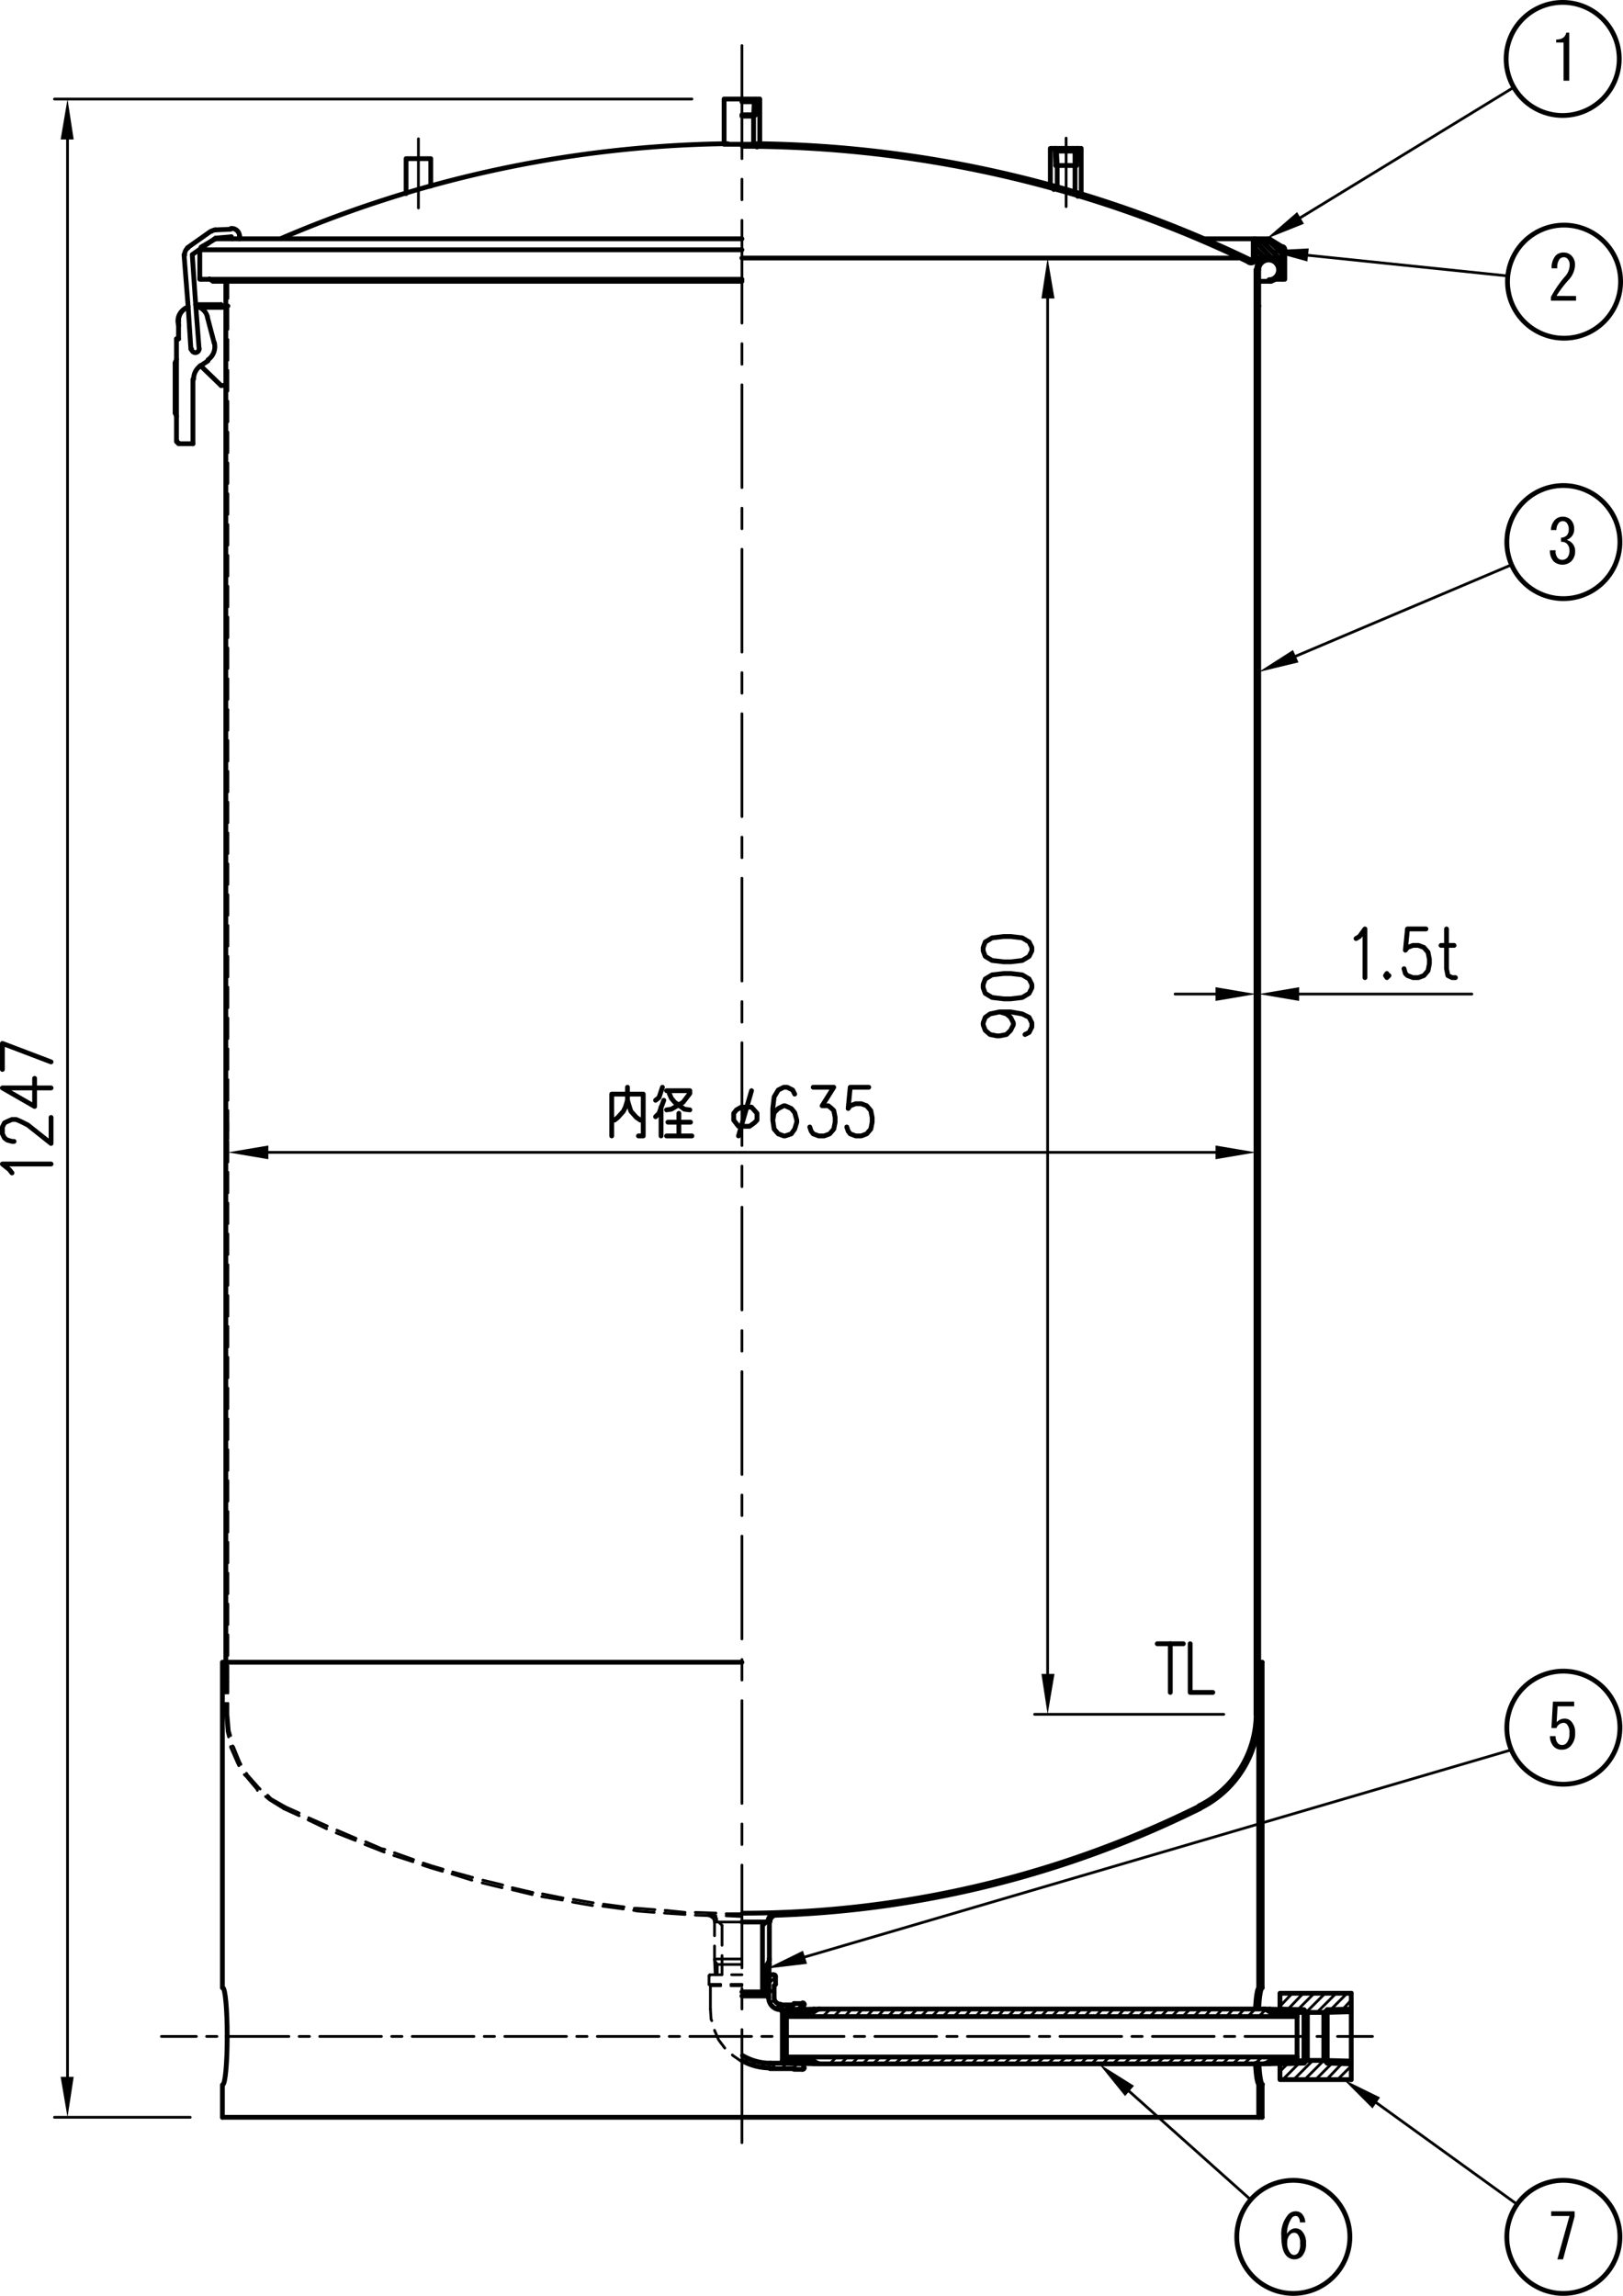<?xml version="1.0" encoding="UTF-8"?> <svg xmlns="http://www.w3.org/2000/svg" viewBox="0 0 284.16 402"><defs><style>.cls-1,.cls-2,.cls-3{fill:none;stroke:#000;stroke-linecap:round;}.cls-1,.cls-2{stroke-linejoin:round;}.cls-1{stroke-width:0.48px;}.cls-2{stroke-width:0.84px;}.cls-3{stroke-miterlimit:10;stroke-width:0;}</style></defs><g id="レイヤー_2" data-name="レイヤー 2"><g id="レイヤー_1-2" data-name="レイヤー 1"><line class="cls-1" x1="130.26" y1="361.14" x2="130.98" y2="360.42"></line><line class="cls-1" x1="131.58" y1="361.62" x2="132.3" y2="360.9"></line><line class="cls-1" x1="133.14" y1="362.1" x2="133.98" y2="361.26"></line><line class="cls-1" x1="134.94" y1="362.22" x2="135.9" y2="361.26"></line><line class="cls-1" x1="136.86" y1="362.22" x2="137.7" y2="361.26"></line><line class="cls-1" x1="138.78" y1="362.22" x2="139.62" y2="361.38"></line><line class="cls-1" x1="140.46" y1="362.34" x2="140.7" y2="362.1"></line><line class="cls-1" x1="129.9" y1="375.18" x2="129.9" y2="355.38"></line><line class="cls-1" x1="129.9" y1="351.78" x2="129.9" y2="348.18"></line><line class="cls-1" x1="129.9" y1="344.58" x2="129.9" y2="326.58"></line><line class="cls-1" x1="129.9" y1="322.98" x2="129.9" y2="319.38"></line><line class="cls-1" x1="129.9" y1="315.78" x2="129.9" y2="297.78"></line><line class="cls-1" x1="129.9" y1="294.18" x2="129.9" y2="290.58"></line><line class="cls-1" x1="129.9" y1="286.98" x2="129.9" y2="268.98"></line><line class="cls-1" x1="129.9" y1="265.38" x2="129.9" y2="261.78"></line><line class="cls-1" x1="129.9" y1="258.18" x2="129.9" y2="240.18"></line><line class="cls-1" x1="129.9" y1="236.58" x2="129.9" y2="232.98"></line><line class="cls-1" x1="129.9" y1="229.38" x2="129.9" y2="211.38"></line><line class="cls-1" x1="129.9" y1="207.78" x2="129.9" y2="204.18"></line><line class="cls-1" x1="129.9" y1="200.58" x2="129.9" y2="182.58"></line><line class="cls-1" x1="129.9" y1="178.98" x2="129.9" y2="175.38"></line><line class="cls-1" x1="129.9" y1="171.78" x2="129.9" y2="153.78"></line><line class="cls-1" x1="129.9" y1="150.18" x2="129.9" y2="146.58"></line><line class="cls-1" x1="129.9" y1="142.98" x2="129.9" y2="124.98"></line><line class="cls-1" x1="129.9" y1="121.38" x2="129.9" y2="117.78"></line><line class="cls-1" x1="129.9" y1="114.18" x2="129.9" y2="96.18"></line><line class="cls-1" x1="129.9" y1="92.58" x2="129.9" y2="88.98"></line><line class="cls-1" x1="129.9" y1="85.38" x2="129.9" y2="67.38"></line><line class="cls-1" x1="129.9" y1="63.78" x2="129.9" y2="60.18"></line><line class="cls-1" x1="129.9" y1="56.58" x2="129.9" y2="38.58"></line><line class="cls-1" x1="129.9" y1="34.98" x2="129.9" y2="31.38"></line><line class="cls-1" x1="129.9" y1="27.78" x2="129.9" y2="7.98"></line><line class="cls-1" x1="220.38" y1="53.22" x2="219.9" y2="52.74"></line><line class="cls-1" x1="220.38" y1="51.9" x2="219.9" y2="51.54"></line><line class="cls-1" x1="220.38" y1="50.7" x2="219.9" y2="50.22"></line><line class="cls-1" x1="220.38" y1="49.38" x2="219.9" y2="48.9"></line><line class="cls-1" x1="220.38" y1="48.06" x2="219.9" y2="47.7"></line><line class="cls-1" x1="222.78" y1="49.26" x2="222.54" y2="49.02"></line><line class="cls-1" x1="220.38" y1="46.86" x2="220.02" y2="46.5"></line><line class="cls-1" x1="223.5" y1="48.78" x2="223.26" y2="48.54"></line><line class="cls-1" x1="220.86" y1="46.02" x2="220.5" y2="45.78"></line><line class="cls-1" x1="224.1" y1="47.94" x2="223.74" y2="47.7"></line><line class="cls-1" x1="221.7" y1="45.66" x2="221.34" y2="45.3"></line><line class="cls-1" x1="224.1" y1="46.74" x2="222.54" y2="45.18"></line><line class="cls-2" x1="219.9" y1="53.58" x2="219.9" y2="47.22"></line><line class="cls-2" x1="220.38" y1="47.22" x2="220.38" y2="53.58"></line><path class="cls-2" d="M222.6,49.2a2.1,2.1,0,1,0-2.58-2"></path><line class="cls-2" x1="222.54" y1="49.26" x2="220.38" y2="49.26"></line><path class="cls-2" d="M222.23,49a1.74,1.74,0,1,0-1.85-1.81"></path><path class="cls-2" d="M222.18,49a.32.32,0,0,0,.11.24.34.34,0,0,0,.26,0"></path><line class="cls-1" x1="132.54" y1="25.74" x2="132.54" y2="25.62"></line><line class="cls-1" x1="133.86" y1="25.74" x2="133.38" y2="25.26"></line><line class="cls-1" x1="135.18" y1="25.74" x2="134.7" y2="25.38"></line><line class="cls-1" x1="136.5" y1="25.86" x2="136.02" y2="25.38"></line><line class="cls-1" x1="137.82" y1="25.86" x2="137.34" y2="25.38"></line><line class="cls-1" x1="139.14" y1="25.86" x2="138.66" y2="25.5"></line><line class="cls-1" x1="140.46" y1="25.98" x2="139.98" y2="25.5"></line><line class="cls-1" x1="141.78" y1="26.1" x2="141.3" y2="25.62"></line><line class="cls-1" x1="143.22" y1="26.1" x2="142.74" y2="25.62"></line><line class="cls-1" x1="144.54" y1="26.22" x2="144.06" y2="25.74"></line><line class="cls-1" x1="145.86" y1="26.34" x2="145.5" y2="25.86"></line><line class="cls-1" x1="147.3" y1="26.46" x2="146.82" y2="25.98"></line><line class="cls-1" x1="148.74" y1="26.58" x2="148.26" y2="26.1"></line><line class="cls-1" x1="150.06" y1="26.7" x2="149.58" y2="26.22"></line><line class="cls-1" x1="151.5" y1="26.82" x2="151.02" y2="26.34"></line><line class="cls-1" x1="152.94" y1="26.94" x2="152.46" y2="26.46"></line><line class="cls-1" x1="154.38" y1="27.18" x2="153.9" y2="26.7"></line><line class="cls-1" x1="155.82" y1="27.3" x2="155.34" y2="26.82"></line><line class="cls-1" x1="157.26" y1="27.54" x2="156.78" y2="27.06"></line><line class="cls-1" x1="158.82" y1="27.78" x2="158.34" y2="27.3"></line><line class="cls-1" x1="160.26" y1="28.02" x2="159.78" y2="27.42"></line><line class="cls-1" x1="161.82" y1="28.14" x2="161.22" y2="27.66"></line><line class="cls-1" x1="163.26" y1="28.5" x2="162.78" y2="27.9"></line><line class="cls-1" x1="164.82" y1="28.74" x2="164.34" y2="28.14"></line><line class="cls-1" x1="166.38" y1="28.98" x2="165.9" y2="28.5"></line><line class="cls-1" x1="167.94" y1="29.22" x2="167.46" y2="28.74"></line><line class="cls-1" x1="169.5" y1="29.58" x2="169.02" y2="28.98"></line><line class="cls-1" x1="171.06" y1="29.94" x2="170.58" y2="29.34"></line><line class="cls-1" x1="172.74" y1="30.18" x2="172.14" y2="29.7"></line><line class="cls-1" x1="174.3" y1="30.54" x2="173.82" y2="30.06"></line><line class="cls-1" x1="175.98" y1="31.02" x2="175.38" y2="30.42"></line><line class="cls-1" x1="177.66" y1="31.38" x2="177.06" y2="30.78"></line><line class="cls-1" x1="179.34" y1="31.74" x2="178.74" y2="31.14"></line><line class="cls-1" x1="181.02" y1="32.22" x2="180.42" y2="31.62"></line><line class="cls-1" x1="182.82" y1="32.7" x2="182.22" y2="32.1"></line><line class="cls-1" x1="184.5" y1="33.06" x2="183.9" y2="32.58"></line><line class="cls-1" x1="189.9" y1="34.74" x2="189.3" y2="34.02"></line><line class="cls-1" x1="191.82" y1="35.34" x2="191.1" y2="34.62"></line><line class="cls-1" x1="193.62" y1="35.94" x2="193.02" y2="35.22"></line><line class="cls-1" x1="195.54" y1="36.54" x2="194.94" y2="35.82"></line><line class="cls-1" x1="197.58" y1="37.26" x2="196.86" y2="36.54"></line><line class="cls-1" x1="199.5" y1="37.98" x2="198.78" y2="37.26"></line><line class="cls-1" x1="201.54" y1="38.7" x2="200.82" y2="37.98"></line><line class="cls-1" x1="203.58" y1="39.42" x2="202.86" y2="38.7"></line><line class="cls-1" x1="205.62" y1="40.26" x2="204.9" y2="39.54"></line><line class="cls-1" x1="207.78" y1="41.1" x2="207.06" y2="40.38"></line><line class="cls-1" x1="210.06" y1="42.06" x2="209.22" y2="41.22"></line><line class="cls-1" x1="212.22" y1="43.02" x2="211.38" y2="42.18"></line><line class="cls-1" x1="214.62" y1="44.1" x2="213.66" y2="43.26"></line><line class="cls-1" x1="216.9" y1="45.18" x2="216.06" y2="44.34"></line><line class="cls-1" x1="219.06" y1="46.02" x2="218.46" y2="45.42"></line><line class="cls-1" x1="219.78" y1="45.42" x2="219.42" y2="45.06"></line><line class="cls-1" x1="224.58" y1="48.9" x2="224.46" y2="48.9"></line><line class="cls-1" x1="219.78" y1="44.22" x2="219.42" y2="43.74"></line><line class="cls-1" x1="224.94" y1="48.06" x2="224.46" y2="47.58"></line><line class="cls-1" x1="219.78" y1="42.9" x2="219.42" y2="42.54"></line><line class="cls-1" x1="224.94" y1="46.74" x2="224.46" y2="46.38"></line><line class="cls-1" x1="220.38" y1="42.3" x2="220.02" y2="41.82"></line><line class="cls-1" x1="224.94" y1="45.54" x2="224.46" y2="45.06"></line><line class="cls-1" x1="221.7" y1="42.3" x2="221.22" y2="41.82"></line><line class="cls-1" x1="224.94" y1="44.22" x2="224.34" y2="43.62"></line><line class="cls-1" x1="224.1" y1="43.5" x2="222.9" y2="42.3"></line><line class="cls-2" x1="224.46" y1="45.18" x2="219.78" y2="45.18"></line><line class="cls-2" x1="216.78" y1="45.18" x2="129.9" y2="45.18"></line><line class="cls-1" x1="220.38" y1="294.18" x2="219.9" y2="293.82"></line><line class="cls-1" x1="220.38" y1="292.98" x2="219.9" y2="292.5"></line><line class="cls-1" x1="220.38" y1="291.66" x2="219.9" y2="291.3"></line><line class="cls-1" x1="220.38" y1="290.46" x2="219.9" y2="289.98"></line><line class="cls-1" x1="220.38" y1="289.14" x2="219.9" y2="288.66"></line><line class="cls-1" x1="220.38" y1="287.82" x2="219.9" y2="287.46"></line><line class="cls-1" x1="220.38" y1="286.62" x2="219.9" y2="286.14"></line><line class="cls-1" x1="220.38" y1="285.3" x2="219.9" y2="284.94"></line><line class="cls-1" x1="220.38" y1="284.1" x2="219.9" y2="283.62"></line><line class="cls-1" x1="220.38" y1="282.78" x2="219.9" y2="282.3"></line><line class="cls-1" x1="220.38" y1="281.46" x2="219.9" y2="281.1"></line><line class="cls-1" x1="220.38" y1="280.26" x2="219.9" y2="279.78"></line><line class="cls-1" x1="220.38" y1="278.94" x2="219.9" y2="278.58"></line><line class="cls-1" x1="220.38" y1="277.74" x2="219.9" y2="277.26"></line><line class="cls-1" x1="220.38" y1="276.42" x2="219.9" y2="275.94"></line><line class="cls-1" x1="220.38" y1="275.1" x2="219.9" y2="274.74"></line><line class="cls-1" x1="220.38" y1="273.9" x2="219.9" y2="273.42"></line><line class="cls-1" x1="220.38" y1="272.58" x2="219.9" y2="272.22"></line><line class="cls-1" x1="220.38" y1="271.26" x2="219.9" y2="270.9"></line><line class="cls-1" x1="220.38" y1="270.06" x2="219.9" y2="269.58"></line><line class="cls-1" x1="220.38" y1="268.74" x2="219.9" y2="268.38"></line><line class="cls-1" x1="220.38" y1="267.54" x2="219.9" y2="267.06"></line><line class="cls-1" x1="220.38" y1="266.22" x2="219.9" y2="265.86"></line><line class="cls-1" x1="220.38" y1="264.9" x2="219.9" y2="264.54"></line><line class="cls-1" x1="220.38" y1="263.7" x2="219.9" y2="263.22"></line><line class="cls-1" x1="220.38" y1="262.38" x2="219.9" y2="262.02"></line><line class="cls-1" x1="220.38" y1="261.18" x2="219.9" y2="260.7"></line><line class="cls-1" x1="220.38" y1="259.86" x2="219.9" y2="259.38"></line><line class="cls-1" x1="220.38" y1="258.54" x2="219.9" y2="258.18"></line><line class="cls-1" x1="220.38" y1="257.34" x2="219.9" y2="256.86"></line><line class="cls-1" x1="220.38" y1="256.02" x2="219.9" y2="255.66"></line><line class="cls-1" x1="220.38" y1="254.82" x2="219.9" y2="254.34"></line><line class="cls-1" x1="220.38" y1="253.5" x2="219.9" y2="253.02"></line><line class="cls-1" x1="220.38" y1="252.18" x2="219.9" y2="251.82"></line><line class="cls-1" x1="220.38" y1="250.98" x2="219.9" y2="250.5"></line><line class="cls-1" x1="220.38" y1="249.66" x2="219.9" y2="249.3"></line><line class="cls-1" x1="220.38" y1="248.46" x2="219.9" y2="247.98"></line><line class="cls-1" x1="220.38" y1="247.14" x2="219.9" y2="246.66"></line><line class="cls-1" x1="220.38" y1="245.82" x2="219.9" y2="245.46"></line><line class="cls-1" x1="220.38" y1="244.62" x2="219.9" y2="244.14"></line><line class="cls-1" x1="220.38" y1="243.3" x2="219.9" y2="242.94"></line><line class="cls-1" x1="220.38" y1="242.1" x2="219.9" y2="241.62"></line><line class="cls-1" x1="220.38" y1="240.78" x2="219.9" y2="240.3"></line><line class="cls-1" x1="220.38" y1="239.46" x2="219.9" y2="239.1"></line><line class="cls-1" x1="220.38" y1="238.26" x2="219.9" y2="237.78"></line><line class="cls-1" x1="220.38" y1="236.94" x2="219.9" y2="236.58"></line><line class="cls-1" x1="220.38" y1="235.74" x2="219.9" y2="235.26"></line><line class="cls-1" x1="220.38" y1="234.42" x2="219.9" y2="233.94"></line><line class="cls-1" x1="220.38" y1="233.1" x2="219.9" y2="232.74"></line><line class="cls-1" x1="220.38" y1="231.9" x2="219.9" y2="231.42"></line><line class="cls-1" x1="220.38" y1="230.58" x2="219.9" y2="230.22"></line><line class="cls-1" x1="220.38" y1="229.26" x2="219.9" y2="228.9"></line><line class="cls-1" x1="220.38" y1="228.06" x2="219.9" y2="227.58"></line><line class="cls-1" x1="220.38" y1="226.74" x2="219.9" y2="226.38"></line><line class="cls-1" x1="220.38" y1="225.54" x2="219.9" y2="225.06"></line><line class="cls-1" x1="220.38" y1="224.22" x2="219.9" y2="223.86"></line><line class="cls-1" x1="220.38" y1="222.9" x2="219.9" y2="222.54"></line><line class="cls-1" x1="220.38" y1="221.7" x2="219.9" y2="221.22"></line><line class="cls-1" x1="220.38" y1="220.38" x2="219.9" y2="220.02"></line><line class="cls-1" x1="220.38" y1="219.18" x2="219.9" y2="218.7"></line><line class="cls-1" x1="220.38" y1="217.86" x2="219.9" y2="217.38"></line><line class="cls-1" x1="220.38" y1="216.54" x2="219.9" y2="216.18"></line><line class="cls-1" x1="220.38" y1="215.34" x2="219.9" y2="214.86"></line><line class="cls-1" x1="220.38" y1="214.02" x2="219.9" y2="213.66"></line><line class="cls-1" x1="220.38" y1="212.82" x2="219.9" y2="212.34"></line><line class="cls-1" x1="220.38" y1="211.5" x2="219.9" y2="211.02"></line><line class="cls-1" x1="220.38" y1="210.18" x2="219.9" y2="209.82"></line><line class="cls-1" x1="220.38" y1="208.98" x2="219.9" y2="208.5"></line><line class="cls-1" x1="220.38" y1="207.66" x2="219.9" y2="207.3"></line><line class="cls-1" x1="220.38" y1="206.46" x2="219.9" y2="205.98"></line><line class="cls-1" x1="220.38" y1="205.14" x2="219.9" y2="204.66"></line><line class="cls-1" x1="220.38" y1="203.82" x2="219.9" y2="203.46"></line><line class="cls-1" x1="220.38" y1="202.62" x2="219.9" y2="202.14"></line><line class="cls-1" x1="220.38" y1="201.3" x2="219.9" y2="200.94"></line><line class="cls-1" x1="220.38" y1="200.1" x2="219.9" y2="199.62"></line><line class="cls-1" x1="220.38" y1="198.78" x2="219.9" y2="198.3"></line><line class="cls-1" x1="220.38" y1="197.46" x2="219.9" y2="197.1"></line><line class="cls-1" x1="220.38" y1="196.26" x2="219.9" y2="195.78"></line><line class="cls-1" x1="220.38" y1="194.94" x2="219.9" y2="194.58"></line><line class="cls-1" x1="220.38" y1="193.74" x2="219.9" y2="193.26"></line><line class="cls-1" x1="220.38" y1="192.42" x2="219.9" y2="191.94"></line><line class="cls-1" x1="220.38" y1="191.1" x2="219.9" y2="190.74"></line><line class="cls-1" x1="220.38" y1="189.9" x2="219.9" y2="189.42"></line><line class="cls-1" x1="220.38" y1="188.58" x2="219.9" y2="188.22"></line><line class="cls-1" x1="220.38" y1="187.26" x2="219.9" y2="186.9"></line><line class="cls-1" x1="220.38" y1="186.06" x2="219.9" y2="185.58"></line><line class="cls-1" x1="220.38" y1="184.74" x2="219.9" y2="184.38"></line><line class="cls-1" x1="220.38" y1="183.54" x2="219.9" y2="183.06"></line><line class="cls-1" x1="220.38" y1="182.22" x2="219.9" y2="181.86"></line><line class="cls-1" x1="220.38" y1="180.9" x2="219.9" y2="180.54"></line><line class="cls-1" x1="220.38" y1="179.7" x2="219.9" y2="179.22"></line><line class="cls-1" x1="220.38" y1="178.38" x2="219.9" y2="178.02"></line><line class="cls-1" x1="220.38" y1="177.18" x2="219.9" y2="176.7"></line><line class="cls-1" x1="220.38" y1="175.86" x2="219.9" y2="175.38"></line><line class="cls-1" x1="220.38" y1="174.54" x2="219.9" y2="174.18"></line><line class="cls-1" x1="220.38" y1="173.34" x2="219.9" y2="172.86"></line><line class="cls-1" x1="220.38" y1="172.02" x2="219.9" y2="171.66"></line><line class="cls-1" x1="220.38" y1="170.82" x2="219.9" y2="170.34"></line><line class="cls-1" x1="220.38" y1="169.5" x2="219.9" y2="169.02"></line><line class="cls-1" x1="220.38" y1="168.18" x2="219.9" y2="167.82"></line><line class="cls-1" x1="220.38" y1="166.98" x2="219.9" y2="166.5"></line><line class="cls-1" x1="220.38" y1="165.66" x2="219.9" y2="165.3"></line><line class="cls-1" x1="220.38" y1="164.46" x2="219.9" y2="163.98"></line><line class="cls-1" x1="220.38" y1="163.14" x2="219.9" y2="162.66"></line><line class="cls-1" x1="220.38" y1="161.82" x2="219.9" y2="161.46"></line><line class="cls-1" x1="220.38" y1="160.62" x2="219.9" y2="160.14"></line><line class="cls-1" x1="220.38" y1="159.3" x2="219.9" y2="158.94"></line><line class="cls-1" x1="220.38" y1="158.1" x2="219.9" y2="157.62"></line><line class="cls-1" x1="220.38" y1="156.78" x2="219.9" y2="156.3"></line><line class="cls-1" x1="220.38" y1="155.46" x2="219.9" y2="155.1"></line><line class="cls-1" x1="220.38" y1="154.26" x2="219.9" y2="153.78"></line><line class="cls-1" x1="220.38" y1="152.94" x2="219.9" y2="152.58"></line><line class="cls-1" x1="220.38" y1="151.74" x2="219.9" y2="151.26"></line><line class="cls-1" x1="220.38" y1="150.42" x2="219.9" y2="149.94"></line><line class="cls-1" x1="220.38" y1="149.1" x2="219.9" y2="148.74"></line><line class="cls-1" x1="220.38" y1="147.9" x2="219.9" y2="147.42"></line><line class="cls-1" x1="220.38" y1="146.58" x2="219.9" y2="146.22"></line><line class="cls-1" x1="220.38" y1="145.26" x2="219.9" y2="144.9"></line><line class="cls-1" x1="220.38" y1="144.06" x2="219.9" y2="143.58"></line><line class="cls-1" x1="220.38" y1="142.74" x2="219.9" y2="142.38"></line><line class="cls-1" x1="220.38" y1="141.54" x2="219.9" y2="141.06"></line><line class="cls-1" x1="220.38" y1="140.22" x2="219.9" y2="139.86"></line><line class="cls-1" x1="220.38" y1="138.9" x2="219.9" y2="138.54"></line><line class="cls-1" x1="220.38" y1="137.7" x2="219.9" y2="137.22"></line><line class="cls-1" x1="220.38" y1="136.38" x2="219.9" y2="136.02"></line><line class="cls-1" x1="220.38" y1="135.18" x2="219.9" y2="134.7"></line><line class="cls-1" x1="220.38" y1="133.86" x2="219.9" y2="133.38"></line><line class="cls-1" x1="220.38" y1="132.54" x2="219.9" y2="132.18"></line><line class="cls-1" x1="220.38" y1="131.34" x2="219.9" y2="130.86"></line><line class="cls-1" x1="220.38" y1="130.02" x2="219.9" y2="129.66"></line><line class="cls-1" x1="220.38" y1="128.82" x2="219.9" y2="128.34"></line><line class="cls-1" x1="220.38" y1="127.5" x2="219.9" y2="127.02"></line><line class="cls-1" x1="220.38" y1="126.18" x2="219.9" y2="125.82"></line><line class="cls-1" x1="220.38" y1="124.98" x2="219.9" y2="124.5"></line><line class="cls-1" x1="220.38" y1="123.66" x2="219.9" y2="123.3"></line><line class="cls-1" x1="220.38" y1="122.46" x2="219.9" y2="121.98"></line><line class="cls-1" x1="220.38" y1="121.14" x2="219.9" y2="120.66"></line><line class="cls-1" x1="220.38" y1="119.82" x2="219.9" y2="119.46"></line><line class="cls-1" x1="220.38" y1="118.62" x2="219.9" y2="118.14"></line><line class="cls-1" x1="220.38" y1="117.3" x2="219.9" y2="116.94"></line><line class="cls-1" x1="220.38" y1="116.1" x2="219.9" y2="115.62"></line><line class="cls-1" x1="220.38" y1="114.78" x2="219.9" y2="114.3"></line><line class="cls-1" x1="220.38" y1="113.46" x2="219.9" y2="113.1"></line><line class="cls-1" x1="220.38" y1="112.26" x2="219.9" y2="111.78"></line><line class="cls-1" x1="220.38" y1="110.94" x2="219.9" y2="110.58"></line><line class="cls-1" x1="220.38" y1="109.62" x2="219.9" y2="109.26"></line><line class="cls-1" x1="220.38" y1="108.42" x2="219.9" y2="107.94"></line><line class="cls-1" x1="220.38" y1="107.1" x2="219.9" y2="106.74"></line><line class="cls-1" x1="220.38" y1="105.9" x2="219.9" y2="105.42"></line><line class="cls-1" x1="220.38" y1="104.58" x2="219.9" y2="104.22"></line><line class="cls-1" x1="220.38" y1="103.26" x2="219.9" y2="102.9"></line><line class="cls-1" x1="220.38" y1="102.06" x2="219.9" y2="101.58"></line><line class="cls-1" x1="220.38" y1="100.74" x2="219.9" y2="100.38"></line><line class="cls-1" x1="220.38" y1="99.54" x2="219.9" y2="99.06"></line><line class="cls-1" x1="220.38" y1="98.22" x2="219.9" y2="97.86"></line><line class="cls-1" x1="220.38" y1="96.9" x2="219.9" y2="96.54"></line><line class="cls-1" x1="220.38" y1="95.7" x2="219.9" y2="95.22"></line><line class="cls-1" x1="220.38" y1="94.38" x2="219.9" y2="94.02"></line><line class="cls-1" x1="220.38" y1="93.18" x2="219.9" y2="92.7"></line><line class="cls-1" x1="220.38" y1="91.86" x2="219.9" y2="91.38"></line><line class="cls-1" x1="220.38" y1="90.54" x2="219.9" y2="90.18"></line><line class="cls-1" x1="220.38" y1="89.34" x2="219.9" y2="88.86"></line><line class="cls-1" x1="220.38" y1="88.02" x2="219.9" y2="87.66"></line><line class="cls-1" x1="220.38" y1="86.82" x2="219.9" y2="86.34"></line><line class="cls-1" x1="220.38" y1="85.5" x2="219.9" y2="85.02"></line><line class="cls-1" x1="220.38" y1="84.18" x2="219.9" y2="83.82"></line><line class="cls-1" x1="220.38" y1="82.98" x2="219.9" y2="82.5"></line><line class="cls-1" x1="220.38" y1="81.66" x2="219.9" y2="81.3"></line><line class="cls-1" x1="220.38" y1="80.46" x2="219.9" y2="79.98"></line><line class="cls-1" x1="220.38" y1="79.14" x2="219.9" y2="78.66"></line><line class="cls-1" x1="220.38" y1="77.82" x2="219.9" y2="77.46"></line><line class="cls-1" x1="220.38" y1="76.62" x2="219.9" y2="76.14"></line><line class="cls-1" x1="220.38" y1="75.3" x2="219.9" y2="74.94"></line><line class="cls-1" x1="220.38" y1="74.1" x2="219.9" y2="73.62"></line><line class="cls-1" x1="220.38" y1="72.78" x2="219.9" y2="72.3"></line><line class="cls-1" x1="220.38" y1="71.46" x2="219.9" y2="71.1"></line><line class="cls-1" x1="220.38" y1="70.26" x2="219.9" y2="69.78"></line><line class="cls-1" x1="220.38" y1="68.94" x2="219.9" y2="68.58"></line><line class="cls-1" x1="220.38" y1="67.62" x2="219.9" y2="67.26"></line><line class="cls-1" x1="220.38" y1="66.42" x2="219.9" y2="65.94"></line><line class="cls-1" x1="220.38" y1="65.1" x2="219.9" y2="64.74"></line><line class="cls-1" x1="220.38" y1="63.9" x2="219.9" y2="63.42"></line><line class="cls-1" x1="220.38" y1="62.58" x2="219.9" y2="62.22"></line><line class="cls-1" x1="220.38" y1="61.26" x2="219.9" y2="60.9"></line><line class="cls-1" x1="220.38" y1="60.06" x2="219.9" y2="59.58"></line><line class="cls-1" x1="220.38" y1="58.74" x2="219.9" y2="58.38"></line><line class="cls-1" x1="220.38" y1="57.54" x2="219.9" y2="57.06"></line><line class="cls-1" x1="220.38" y1="56.22" x2="219.9" y2="55.74"></line><line class="cls-1" x1="220.38" y1="54.9" x2="219.9" y2="54.54"></line><line class="cls-1" x1="220.38" y1="53.7" x2="220.26" y2="53.58"></line><line class="cls-2" x1="220.38" y1="53.58" x2="219.9" y2="53.58"></line><line class="cls-2" x1="39.54" y1="49.26" x2="39.54" y2="53.58"></line><path class="cls-2" d="M36.66,48.84a2,2,0,0,0,.78.36"></path><line class="cls-2" x1="37.26" y1="49.26" x2="129.9" y2="49.26"></line><line class="cls-2" x1="39.54" y1="53.58" x2="39.9" y2="53.58"></line><line class="cls-2" x1="220.38" y1="53.58" x2="220.38" y2="294.54"></line><line class="cls-2" x1="219.9" y1="294.54" x2="219.9" y2="53.58"></line><line class="cls-2" x1="39.54" y1="53.58" x2="39.54" y2="291.06"></line><line class="cls-1" x1="39.9" y1="294.54" x2="39.9" y2="291.66"></line><line class="cls-1" x1="39.9" y1="289.86" x2="39.9" y2="286.26"></line><line class="cls-1" x1="39.9" y1="284.46" x2="39.9" y2="280.86"></line><line class="cls-1" x1="39.9" y1="279.06" x2="39.9" y2="275.46"></line><line class="cls-1" x1="39.9" y1="273.66" x2="39.9" y2="270.06"></line><line class="cls-1" x1="39.9" y1="268.26" x2="39.9" y2="264.66"></line><line class="cls-1" x1="39.9" y1="262.86" x2="39.9" y2="259.26"></line><line class="cls-1" x1="39.9" y1="257.46" x2="39.9" y2="253.86"></line><line class="cls-1" x1="39.9" y1="252.06" x2="39.9" y2="248.46"></line><line class="cls-1" x1="39.9" y1="246.66" x2="39.9" y2="243.06"></line><line class="cls-1" x1="39.9" y1="241.26" x2="39.9" y2="237.66"></line><line class="cls-1" x1="39.9" y1="235.86" x2="39.9" y2="232.26"></line><line class="cls-1" x1="39.9" y1="230.46" x2="39.9" y2="226.86"></line><line class="cls-1" x1="39.9" y1="225.06" x2="39.9" y2="221.46"></line><line class="cls-1" x1="39.9" y1="219.66" x2="39.9" y2="216.06"></line><line class="cls-1" x1="39.9" y1="214.26" x2="39.9" y2="210.66"></line><line class="cls-1" x1="39.9" y1="208.86" x2="39.9" y2="205.26"></line><line class="cls-1" x1="39.9" y1="203.46" x2="39.9" y2="199.86"></line><line class="cls-1" x1="39.9" y1="198.06" x2="39.9" y2="194.46"></line><line class="cls-1" x1="39.9" y1="192.66" x2="39.9" y2="189.06"></line><line class="cls-1" x1="39.9" y1="187.26" x2="39.9" y2="183.66"></line><line class="cls-1" x1="39.9" y1="181.86" x2="39.9" y2="178.26"></line><line class="cls-1" x1="39.9" y1="176.46" x2="39.9" y2="172.86"></line><line class="cls-1" x1="39.9" y1="171.06" x2="39.9" y2="167.46"></line><line class="cls-1" x1="39.9" y1="165.66" x2="39.9" y2="162.06"></line><line class="cls-1" x1="39.9" y1="160.26" x2="39.9" y2="156.66"></line><line class="cls-1" x1="39.9" y1="154.86" x2="39.9" y2="151.26"></line><line class="cls-1" x1="39.9" y1="149.46" x2="39.9" y2="145.86"></line><line class="cls-1" x1="39.9" y1="144.06" x2="39.9" y2="140.46"></line><line class="cls-1" x1="39.9" y1="138.66" x2="39.9" y2="135.06"></line><line class="cls-1" x1="39.9" y1="133.26" x2="39.9" y2="129.66"></line><line class="cls-1" x1="39.9" y1="127.86" x2="39.9" y2="124.26"></line><line class="cls-1" x1="39.9" y1="122.46" x2="39.9" y2="118.86"></line><line class="cls-1" x1="39.9" y1="117.06" x2="39.9" y2="113.46"></line><line class="cls-1" x1="39.9" y1="111.66" x2="39.9" y2="108.06"></line><line class="cls-1" x1="39.9" y1="106.26" x2="39.9" y2="102.66"></line><line class="cls-1" x1="39.9" y1="100.86" x2="39.9" y2="97.26"></line><line class="cls-1" x1="39.9" y1="95.46" x2="39.9" y2="91.86"></line><line class="cls-1" x1="39.9" y1="90.06" x2="39.9" y2="86.46"></line><line class="cls-1" x1="39.9" y1="84.66" x2="39.9" y2="81.06"></line><line class="cls-1" x1="39.9" y1="79.26" x2="39.9" y2="75.66"></line><line class="cls-1" x1="39.9" y1="73.86" x2="39.9" y2="70.26"></line><line class="cls-1" x1="39.9" y1="68.46" x2="39.9" y2="64.86"></line><line class="cls-1" x1="39.9" y1="63.06" x2="39.9" y2="59.46"></line><line class="cls-1" x1="39.9" y1="57.66" x2="39.9" y2="54.06"></line><line class="cls-1" x1="39.9" y1="52.26" x2="39.9" y2="49.26"></line><line class="cls-2" x1="35.34" y1="48.9" x2="129.9" y2="48.9"></line><path class="cls-2" d="M35.37,43.21a.55.55,0,0,0-.27.47"></path><polyline class="cls-2" points="35.34 48.9 34.98 48.9 34.98 43.74"></polyline><line class="cls-2" x1="37.5" y1="41.94" x2="35.22" y2="43.26"></line><path class="cls-2" d="M37.8,41.82a.6.6,0,0,0-.27.07"></path><line class="cls-2" x1="37.74" y1="41.82" x2="129.9" y2="41.82"></line><path class="cls-2" d="M127.41,25.16A204.47,204.47,0,0,0,49.25,41.74"></path><line class="cls-2" x1="224.46" y1="48.9" x2="223.38" y2="48.9"></line><line class="cls-2" x1="222.3" y1="42.42" x2="224.1" y2="43.38"></line><line class="cls-2" x1="219.42" y1="42.18" x2="219.42" y2="45.18"></line><line class="cls-2" x1="219.78" y1="45.18" x2="219.78" y2="42.54"></line><path class="cls-2" d="M224.94,43.68a.55.55,0,0,0-.27-.47"></path><path class="cls-2" d="M224.58,44a.92.92,0,0,0-.44-.78"></path><polyline class="cls-2" points="224.46 44.1 224.46 48.9 224.94 48.9 224.94 43.74"></polyline><line class="cls-2" x1="222.42" y1="41.94" x2="224.58" y2="43.26"></line><line class="cls-2" x1="220.02" y1="42.3" x2="221.94" y2="42.3"></line><path class="cls-2" d="M220.08,42.18a.29.29,0,0,0-.3.3"></path><path class="cls-2" d="M219.72,41.82a.29.29,0,0,0-.3.3"></path><path class="cls-2" d="M222.39,41.89a.6.6,0,0,0-.27-.07"></path><path class="cls-2" d="M222.46,42.3a.93.93,0,0,0-.46-.12"></path><line class="cls-2" x1="222.06" y1="41.82" x2="210.66" y2="41.82"></line><path class="cls-2" d="M218.58,45.87A204,204,0,0,0,130,25.62"></path><path class="cls-2" d="M218.61,45.93a.87.87,0,0,0,.87,0,.89.89,0,0,0,.42-.76"></path><path class="cls-2" d="M218.79,45.44a204.4,204.4,0,0,0-86.28-20.28"></path><path class="cls-2" d="M218.82,45.5a.43.43,0,0,0,.4,0,.42.42,0,0,0,.2-.36"></path><line class="cls-1" x1="220.38" y1="45.18" x2="219.78" y2="44.46"></line><line class="cls-1" x1="221.1" y1="45.18" x2="219.78" y2="43.86"></line><line class="cls-1" x1="221.7" y1="45.18" x2="219.78" y2="43.26"></line><line class="cls-1" x1="222.3" y1="45.18" x2="219.78" y2="42.54"></line><line class="cls-1" x1="222.9" y1="45.18" x2="220.14" y2="42.3"></line><line class="cls-1" x1="223.62" y1="45.18" x2="220.74" y2="42.3"></line><line class="cls-1" x1="224.22" y1="45.18" x2="221.34" y2="42.3"></line><line class="cls-1" x1="224.46" y1="44.7" x2="222.06" y2="42.3"></line><line class="cls-1" x1="224.46" y1="44.1" x2="223.38" y2="43.02"></line><line class="cls-2" x1="34.98" y1="43.74" x2="129.9" y2="43.74"></line><line class="cls-2" x1="33.78" y1="66.42" x2="33.78" y2="77.7"></line><line class="cls-2" x1="30.9" y1="59.34" x2="30.9" y2="77.34"></line><line class="cls-2" x1="31.26" y1="77.7" x2="33.78" y2="77.7"></line><line class="cls-2" x1="31.26" y1="59.34" x2="30.9" y2="59.34"></line><line class="cls-2" x1="36.42" y1="63.18" x2="34.98" y2="64.14"></line><path class="cls-2" d="M32.88,53.77a2.57,2.57,0,0,0-1.62,2.39"></path><path class="cls-2" d="M35.1,64.05a2.83,2.83,0,0,0-1.2,2.31"></path><path class="cls-2" d="M36.42,63a2.81,2.81,0,0,0,1.1-3"></path><line class="cls-2" x1="30.66" y1="63.54" x2="30.66" y2="72.3"></line><path class="cls-2" d="M31,77.28a.29.29,0,0,0,.3.3"></path><line class="cls-2" x1="30.9" y1="62.94" x2="30.66" y2="63.54"></line><line class="cls-2" x1="30.9" y1="72.9" x2="30.66" y2="72.3"></line><line class="cls-2" x1="36.3" y1="55.5" x2="37.5" y2="60.06"></line><line class="cls-2" x1="31.26" y1="56.22" x2="31.26" y2="59.34"></line><line class="cls-2" x1="39.54" y1="67.5" x2="38.7" y2="67.5"></line><line class="cls-2" x1="38.7" y1="53.34" x2="34.26" y2="53.34"></line><line class="cls-2" x1="38.7" y1="67.5" x2="35.1" y2="64.02"></line><polyline class="cls-2" points="39.54 53.82 38.7 53.82 38.7 53.34"></polyline><line class="cls-2" x1="38.7" y1="53.82" x2="34.62" y2="53.82"></line><path class="cls-2" d="M32.49,54a2.46,2.46,0,0,0-1.2,3"></path><path class="cls-2" d="M36.33,55.49a2.58,2.58,0,0,0-2-1.87"></path><line class="cls-2" x1="32.22" y1="44.58" x2="32.94" y2="53.7"></line><line class="cls-2" x1="36.9" y1="40.5" x2="32.82" y2="43.38"></line><polyline class="cls-2" points="37.74 41.7 33.66 44.58 34.26 53.34"></polyline><line class="cls-2" x1="40.5" y1="41.46" x2="40.62" y2="41.82"></line><line class="cls-2" x1="41.94" y1="41.34" x2="41.94" y2="41.82"></line><line class="cls-2" x1="37.62" y1="40.26" x2="40.38" y2="40.14"></line><line class="cls-2" x1="37.74" y1="41.7" x2="40.5" y2="41.46"></line><path class="cls-2" d="M32.94,43.38a1.39,1.39,0,0,0-.6,1.24"></path><path class="cls-2" d="M37.7,40.26a1.39,1.39,0,0,0-.68.24"></path><path class="cls-2" d="M41.94,41.3A1.39,1.39,0,0,0,40.46,40"></path><path class="cls-2" d="M33.54,61.13a.66.66,0,0,0,1.32-.1"></path><line class="cls-2" x1="34.26" y1="53.34" x2="34.86" y2="61.14"></line><line class="cls-2" x1="32.94" y1="53.7" x2="33.42" y2="61.14"></line><line class="cls-2" x1="132.54" y1="25.74" x2="132.54" y2="25.26"></line><polyline class="cls-2" points="133.02 17.34 126.78 17.34 126.78 25.26 133.02 25.26 133.02 17.34"></polyline><line class="cls-2" x1="129.9" y1="17.82" x2="132.3" y2="17.82"></line><line class="cls-2" x1="132.3" y1="20.1" x2="129.9" y2="20.1"></line><polyline class="cls-2" points="129.9 20.34 131.94 20.34 132.3 20.1"></polyline><line class="cls-2" x1="132.06" y1="17.82" x2="131.94" y2="20.34"></line><polyline class="cls-2" points="132.06 17.82 132.3 17.34 132.3 20.1"></polyline><line class="cls-2" x1="131.94" y1="25.26" x2="131.94" y2="20.34"></line><line class="cls-1" x1="186.66" y1="36.18" x2="186.66" y2="24.18"></line><line class="cls-2" x1="184.74" y1="26.46" x2="188.58" y2="26.46"></line><polyline class="cls-2" points="184.86 28.98 188.46 28.98 188.58 25.98"></polyline><polyline class="cls-2" points="188.58 25.98 188.22 26.46 188.22 29.22 188.46 28.98"></polyline><line class="cls-2" x1="184.74" y1="25.98" x2="184.86" y2="28.98"></line><polyline class="cls-2" points="184.74 25.98 184.98 26.46 185.1 29.22 184.86 28.98"></polyline><polyline class="cls-2" points="183.9 32.58 183.9 25.98 189.3 25.98 189.3 34.14"></polyline><line class="cls-2" x1="185.1" y1="32.82" x2="185.1" y2="29.22"></line><line class="cls-2" x1="188.22" y1="33.78" x2="188.22" y2="29.22"></line><line class="cls-2" x1="184.5" y1="33.18" x2="184.5" y2="32.7"></line><line class="cls-2" x1="188.7" y1="34.38" x2="188.7" y2="33.9"></line><line class="cls-1" x1="73.26" y1="36.42" x2="73.26" y2="24.3"></line><polyline class="cls-2" points="71.1 33.9 71.1 27.78 75.42 27.78 75.42 32.58"></polyline><polygon points="227.34 115.98 220.38 117.66 226.38 113.82 227.34 115.98"></polygon><polygon class="cls-3" points="227.34 115.98 220.38 117.66 226.38 113.82 227.34 115.98"></polygon><line class="cls-1" x1="226.86" y1="114.9" x2="264.54" y2="98.94"></line><polygon points="228.9 45.78 221.94 43.86 229.14 43.5 228.9 45.78"></polygon><polygon class="cls-3" points="228.9 45.78 221.94 43.86 229.14 43.5 228.9 45.78"></polygon><line class="cls-1" x1="229.02" y1="44.7" x2="263.82" y2="48.3"></line><polygon points="228.3 39.18 221.7 41.82 227.1 37.14 228.3 39.18"></polygon><polygon class="cls-3" points="228.3 39.18 221.7 41.82 227.1 37.14 228.3 39.18"></polygon><line class="cls-1" x1="227.7" y1="38.1" x2="265.02" y2="15.3"></line><path class="cls-2" d="M283.62,94.92a9.9,9.9,0,1,0-9.9,9.9,9.9,9.9,0,0,0,9.9-9.9"></path><path class="cls-2" d="M283.5,10.32a9.9,9.9,0,1,0-9.9,9.9,9.9,9.9,0,0,0,9.9-9.9"></path><path class="cls-2" d="M283.74,49.32a9.9,9.9,0,1,0-9.9,9.9,9.9,9.9,0,0,0,9.9-9.9"></path><path d="M273.75,14.13V7.44h-1.29V6.93c1,0,1.6-.41,1.77-1.21h.52v8.41Z"></path><path d="M275.94,51.83v.82h-4.4V52A19.42,19.42,0,0,1,274,48.42a3,3,0,0,0,.82-2,1.5,1.5,0,0,0-.39-1.12.9.9,0,0,0-.69-.26,1,1,0,0,0-.69.34,2.33,2.33,0,0,0-.39,1.6h-1a3.25,3.25,0,0,1,.73-2.25,1.9,1.9,0,0,1,1.39-.51,1.87,1.87,0,0,1,1.38.56,2.27,2.27,0,0,1,.6,1.68,4,4,0,0,1-1.16,2.59,20.36,20.36,0,0,0-2.08,2.76Z"></path><path d="M272.37,96.35a1.76,1.76,0,0,0,.39,1.38,1.1,1.1,0,0,0,.82.3,1.2,1.2,0,0,0,.82-.38,1.8,1.8,0,0,0,.38-1.3,1.58,1.58,0,0,0-.47-1.17,1.29,1.29,0,0,0-1-.3v-.73a1.57,1.57,0,0,0,1-.39,1.42,1.42,0,0,0,.35-1,1.72,1.72,0,0,0-.39-1.25.91.91,0,0,0-.65-.26.89.89,0,0,0-.65.26,1.9,1.9,0,0,0-.47,1.3h-.95a2.64,2.64,0,0,1,.73-1.82,1.83,1.83,0,0,1,1.34-.51A1.88,1.88,0,0,1,275,91a2.2,2.2,0,0,1,.61,1.6,1.84,1.84,0,0,1-.48,1.38,2.11,2.11,0,0,1-.82.56,2.13,2.13,0,0,1,.86.48,2,2,0,0,1,.61,1.47,2.44,2.44,0,0,1-.69,1.81,2.32,2.32,0,0,1-3.07,0,2.64,2.64,0,0,1-.65-1.94Z"></path><line class="cls-1" x1="214.26" y1="300.18" x2="181.14" y2="300.18"></line><line class="cls-1" x1="182.34" y1="45.18" x2="185.7" y2="45.18"></line><line class="cls-1" x1="183.42" y1="293.1" x2="183.42" y2="52.26"></line><polygon points="182.34 293.1 184.62 293.1 183.42 300.18 182.34 293.1"></polygon><polygon class="cls-3" points="182.34 293.1 184.62 293.1 183.42 300.18 182.34 293.1"></polygon><polygon points="182.34 52.26 184.62 52.26 183.42 45.18 182.34 52.26"></polygon><polygon class="cls-3" points="182.34 52.26 184.62 52.26 183.42 45.18 182.34 52.26"></polygon><polyline class="cls-2" points="175.02 177.18 176.22 177.54 176.94 178.14 177.42 179.1 177.42 179.46 176.94 180.42 176.22 181.14 175.02 181.38 174.54 181.38 173.34 181.14 172.5 180.42 172.14 179.46 172.14 179.1 172.5 178.14 173.34 177.54 175.02 177.18 176.94 177.18 178.98 177.54 180.18 178.14 180.66 179.1 180.66 179.82 180.18 180.78 179.46 181.14"></polyline><polyline class="cls-2" points="172.14 172.98 172.5 173.94 173.7 174.66 175.74 174.9 176.94 174.9 178.98 174.66 180.18 173.94 180.66 172.98 180.66 172.38 180.18 171.42 178.98 170.7 176.94 170.46 175.74 170.46 173.7 170.7 172.5 171.42 172.14 172.38 172.14 172.98"></polyline><polyline class="cls-2" points="172.14 166.5 172.5 167.46 173.7 168.18 175.74 168.42 176.94 168.42 178.98 168.18 180.18 167.46 180.66 166.5 180.66 165.9 180.18 164.94 178.98 164.22 176.94 163.98 175.74 163.98 173.7 164.22 172.5 164.94 172.14 165.9 172.14 166.5"></polyline><line class="cls-1" x1="39.9" y1="196.5" x2="39.9" y2="199.5"></line><line class="cls-1" x1="219.9" y1="196.5" x2="219.9" y2="199.5"></line><line class="cls-1" x1="46.98" y1="201.78" x2="212.82" y2="201.78"></line><polygon points="46.98 200.58 46.98 202.98 39.9 201.78 46.98 200.58"></polygon><polygon class="cls-3" points="46.98 200.58 46.98 202.98 39.9 201.78 46.98 200.58"></polygon><polygon points="212.82 200.58 212.82 202.98 219.9 201.78 212.82 200.58"></polygon><polygon class="cls-3" points="212.82 200.58 212.82 202.98 219.9 201.78 212.82 200.58"></polygon><polyline class="cls-2" points="112.14 196.14 111.42 195.66 110.46 194.58 110.22 193.86 109.86 192.66 109.86 190.38"></polyline><polyline class="cls-2" points="109.86 192.66 109.5 193.86 109.14 194.58 108.18 195.66 107.58 196.14"></polyline><polyline class="cls-2" points="111.78 198.9 112.62 198.9 112.62 191.58 107.1 191.58 107.1 198.9"></polyline><line class="cls-2" x1="116.94" y1="196.5" x2="120.9" y2="196.5"></line><polyline class="cls-2" points="121.14 198.9 116.7 198.9 118.86 198.9 118.86 194.94"></polyline><polyline class="cls-2" points="120.78 194.34 119.82 194.22 118.14 193.02 117.54 192.3 117.18 191.46"></polyline><polyline class="cls-2" points="116.7 190.98 120.78 190.98 120.78 191.46 119.58 193.02 117.54 194.22 116.7 194.34"></polyline><polyline class="cls-2" points="114.78 192.66 115.38 192.18 115.98 190.38"></polyline><line class="cls-2" x1="115.74" y1="193.86" x2="115.74" y2="198.9"></line><polyline class="cls-2" points="114.78 195.54 115.38 194.94 116.22 192.66"></polyline><polyline class="cls-2" points="131.58 193.86 132.54 194.94 132.54 196.14 132.06 196.62 131.22 197.22 129.3 197.22 128.46 196.14 128.46 194.94 128.94 194.34 129.78 193.86 131.58 193.86"></polyline><line class="cls-2" x1="129.3" y1="198.9" x2="131.58" y2="190.98"></line><polyline class="cls-2" points="139.14 191.58 138.78 190.86 137.82 190.38 137.22 190.38 136.26 190.86 135.54 192.06 135.3 194.1 135.3 196.14 135.54 197.7 136.26 198.54 137.22 198.9 137.46 198.9 138.54 198.54 139.14 197.7 139.5 196.5 139.5 196.14 139.14 194.82 138.54 194.1 137.46 193.62 137.22 193.62 136.26 194.1 135.54 194.82 135.3 196.14"></polyline><polyline class="cls-2" points="142.38 190.38 145.98 190.38 143.94 193.62 145.02 193.62 145.62 194.1 145.98 194.46 146.22 195.66 146.22 196.5 145.98 197.7 145.26 198.54 144.3 198.9 143.34 198.9 142.38 198.54 142.02 198.06 141.78 197.34"></polyline><polyline class="cls-2" points="152.1 190.38 148.86 190.38 148.5 194.1 148.86 193.62 149.82 193.26 150.78 193.26 151.74 193.62 152.46 194.46 152.7 195.66 152.7 196.5 152.46 197.7 151.74 198.54 150.78 198.9 149.82 198.9 148.86 198.54 148.5 198.06 148.26 197.34"></polyline><line class="cls-1" x1="219.9" y1="178.98" x2="219.9" y2="176.34"></line><line class="cls-1" x1="220.38" y1="178.98" x2="220.38" y2="176.34"></line><line class="cls-1" x1="212.82" y1="174.06" x2="205.74" y2="174.06"></line><line class="cls-1" x1="227.46" y1="174.06" x2="257.7" y2="174.06"></line><line class="cls-1" x1="219.9" y1="174.06" x2="220.38" y2="174.06"></line><polygon points="212.82 172.86 212.82 175.26 219.9 174.06 212.82 172.86"></polygon><polygon class="cls-3" points="212.82 172.86 212.82 175.26 219.9 174.06 212.82 172.86"></polygon><polygon points="227.46 172.86 227.46 175.26 220.38 174.06 227.46 172.86"></polygon><polygon class="cls-3" points="227.46 172.86 227.46 175.26 220.38 174.06 227.46 172.86"></polygon><polyline class="cls-2" points="237.42 164.34 238.02 163.98 238.98 162.66 238.98 171.18"></polyline><polyline class="cls-2" points="242.82 170.46 242.58 170.82 242.82 171.18 243.18 170.82"></polyline><polyline class="cls-2" points="249.66 162.66 246.42 162.66 246.06 166.38 246.42 165.9 247.38 165.54 248.34 165.54 249.3 165.9 250.02 166.74 250.26 167.94 250.26 168.78 250.02 169.98 249.3 170.82 248.34 171.18 247.38 171.18 246.42 170.82 246.06 170.46 245.82 169.62"></polyline><polyline class="cls-2" points="253.26 162.66 253.26 169.62 253.5 170.82 254.22 171.18 254.82 171.18"></polyline><line class="cls-2" x1="252.3" y1="165.54" x2="254.58" y2="165.54"></line><line class="cls-1" x1="33.3" y1="370.74" x2="9.54" y2="370.74"></line><line class="cls-1" x1="121.14" y1="17.34" x2="9.54" y2="17.34"></line><line class="cls-1" x1="11.82" y1="363.66" x2="11.82" y2="24.42"></line><polygon points="10.62 363.66 12.9 363.66 11.82 370.74 10.62 363.66"></polygon><polygon class="cls-3" points="10.62 363.66 12.9 363.66 11.82 370.74 10.62 363.66"></polygon><polygon points="10.62 24.42 12.9 24.42 11.82 17.34 10.62 24.42"></polygon><polygon class="cls-3" points="10.62 24.42 12.9 24.42 11.82 17.34 10.62 24.42"></polygon><polyline class="cls-2" points="2.1 205.38 1.62 204.78 0.42 203.82 8.94 203.82"></polyline><polyline class="cls-2" points="2.46 199.86 2.1 199.86 1.26 199.62 0.78 199.26 0.42 198.54 0.42 197.34 0.78 196.62 1.26 196.38 2.1 196.02 2.82 196.02 3.66 196.38 4.86 196.98 8.94 200.22 8.94 195.66"></polyline><polyline class="cls-2" points="8.94 190.5 0.42 190.5 6.06 193.74 6.06 188.82"></polyline><polyline class="cls-2" points="0.42 187.26 0.42 182.7 8.94 185.94"></polyline><line class="cls-1" x1="49.98" y1="316.38" x2="52.38" y2="317.46"></line><line class="cls-1" x1="54.06" y1="318.3" x2="57.3" y2="319.74"></line><line class="cls-1" x1="58.98" y1="320.46" x2="62.34" y2="321.9"></line><polyline class="cls-1" points="64.02 322.5 66.78 323.7 67.38 323.82"></polyline><line class="cls-1" x1="69.06" y1="324.42" x2="72.42" y2="325.62"></line><polyline class="cls-1" points="74.1 326.22 75.54 326.7 77.58 327.3"></polyline><line class="cls-1" x1="79.26" y1="327.78" x2="82.74" y2="328.74"></line><line class="cls-1" x1="84.54" y1="329.22" x2="88.02" y2="330.06"></line><line class="cls-1" x1="89.7" y1="330.54" x2="93.3" y2="331.38"></line><line class="cls-1" x1="94.98" y1="331.62" x2="98.58" y2="332.34"></line><polyline class="cls-1" points="100.38 332.58 102.42 332.94 103.86 333.18"></polyline><line class="cls-1" x1="105.66" y1="333.42" x2="109.26" y2="333.9"></line><polyline class="cls-1" points="111.06 334.14 111.54 334.14 114.66 334.38"></polyline><line class="cls-1" x1="116.46" y1="334.5" x2="119.94" y2="334.86"></line><line class="cls-1" x1="121.74" y1="334.86" x2="125.34" y2="334.98"></line><line class="cls-1" x1="127.14" y1="335.1" x2="129.9" y2="335.1"></line><line class="cls-1" x1="49.74" y1="316.74" x2="52.38" y2="317.94"></line><line class="cls-1" x1="53.94" y1="318.66" x2="57.18" y2="320.22"></line><line class="cls-1" x1="58.86" y1="320.94" x2="62.22" y2="322.26"></line><polyline class="cls-1" points="63.9 322.98 66.66 324.06 67.26 324.3"></polyline><line class="cls-1" x1="68.94" y1="324.9" x2="72.3" y2="325.98"></line><polyline class="cls-1" points="73.98 326.58 75.42 327.06 77.46 327.66"></polyline><line class="cls-1" x1="79.14" y1="328.14" x2="82.62" y2="329.22"></line><line class="cls-1" x1="84.42" y1="329.7" x2="87.9" y2="330.54"></line><line class="cls-1" x1="89.7" y1="330.9" x2="93.18" y2="331.74"></line><line class="cls-1" x1="94.86" y1="332.1" x2="98.46" y2="332.7"></line><polyline class="cls-1" points="100.26 333.06 102.3 333.42 103.74 333.66"></polyline><line class="cls-1" x1="105.54" y1="333.78" x2="109.14" y2="334.26"></line><polyline class="cls-1" points="110.94 334.5 111.54 334.62 114.54 334.86"></polyline><line class="cls-1" x1="116.34" y1="334.98" x2="119.94" y2="335.22"></line><line class="cls-1" x1="121.74" y1="335.34" x2="125.34" y2="335.46"></line><line class="cls-1" x1="127.14" y1="335.46" x2="129.9" y2="335.58"></line><polyline class="cls-1" points="39.9 300.18 40.14 303.06 40.38 303.9"></polyline><polyline class="cls-1" points="40.74 305.7 40.86 305.82 41.94 308.46 42.18 308.94"></polyline><polyline class="cls-1" points="43.14 310.5 43.38 310.86 45.3 313.02 45.54 313.26"></polyline><polyline class="cls-1" points="46.86 314.34 47.46 314.94 49.98 316.38"></polyline><polyline class="cls-1" points="39.54 300.18 39.78 303.18 40.02 304.14"></polyline><polyline class="cls-1" points="40.38 305.82 40.38 305.94 41.58 308.7 41.82 309.18"></polyline><polyline class="cls-1" points="42.78 310.74 43.14 311.1 45.06 313.38 45.06 313.5"></polyline><polyline class="cls-1" points="46.5 314.58 47.22 315.18 49.74 316.74"></polyline><line class="cls-1" x1="39.9" y1="294.54" x2="39.9" y2="296.46"></line><line class="cls-1" x1="39.9" y1="298.26" x2="39.9" y2="300.18"></line><line class="cls-1" x1="39.54" y1="294.54" x2="39.54" y2="296.46"></line><line class="cls-1" x1="39.54" y1="298.26" x2="39.54" y2="300.18"></line><line class="cls-1" x1="39.9" y1="294.54" x2="39.54" y2="294.54"></line><line class="cls-1" x1="134.94" y1="336.06" x2="134.58" y2="335.7"></line><line class="cls-1" x1="135.54" y1="335.46" x2="135.3" y2="335.1"></line><line class="cls-1" x1="136.86" y1="335.46" x2="136.38" y2="334.98"></line><line class="cls-1" x1="138.06" y1="335.34" x2="137.58" y2="334.98"></line><line class="cls-1" x1="139.26" y1="335.34" x2="138.78" y2="334.86"></line><line class="cls-1" x1="140.46" y1="335.22" x2="140.1" y2="334.86"></line><line class="cls-1" x1="141.66" y1="335.1" x2="141.3" y2="334.74"></line><line class="cls-1" x1="142.86" y1="335.1" x2="142.38" y2="334.62"></line><line class="cls-1" x1="144.06" y1="334.98" x2="143.58" y2="334.62"></line><line class="cls-1" x1="145.14" y1="334.86" x2="144.78" y2="334.5"></line><line class="cls-1" x1="146.34" y1="334.74" x2="145.98" y2="334.38"></line><line class="cls-1" x1="147.54" y1="334.62" x2="147.18" y2="334.26"></line><line class="cls-1" x1="148.74" y1="334.5" x2="148.26" y2="334.14"></line><line class="cls-1" x1="149.82" y1="334.38" x2="149.46" y2="334.02"></line><line class="cls-1" x1="151.02" y1="334.26" x2="150.54" y2="333.9"></line><line class="cls-1" x1="152.1" y1="334.14" x2="151.74" y2="333.78"></line><line class="cls-1" x1="153.18" y1="334.02" x2="152.82" y2="333.66"></line><line class="cls-1" x1="154.38" y1="333.9" x2="154.02" y2="333.54"></line><line class="cls-1" x1="155.46" y1="333.66" x2="155.1" y2="333.3"></line><line class="cls-1" x1="156.54" y1="333.54" x2="156.18" y2="333.18"></line><line class="cls-1" x1="157.74" y1="333.42" x2="157.26" y2="333.06"></line><line class="cls-1" x1="158.82" y1="333.18" x2="158.46" y2="332.82"></line><line class="cls-1" x1="159.9" y1="333.06" x2="159.54" y2="332.7"></line><line class="cls-1" x1="160.98" y1="332.82" x2="160.62" y2="332.46"></line><line class="cls-1" x1="162.06" y1="332.7" x2="161.7" y2="332.34"></line><line class="cls-1" x1="163.14" y1="332.46" x2="162.78" y2="332.1"></line><line class="cls-1" x1="164.22" y1="332.22" x2="163.86" y2="331.86"></line><line class="cls-1" x1="165.3" y1="332.1" x2="164.94" y2="331.74"></line><line class="cls-1" x1="166.26" y1="331.86" x2="165.9" y2="331.5"></line><line class="cls-1" x1="167.34" y1="331.62" x2="166.98" y2="331.26"></line><line class="cls-1" x1="168.42" y1="331.38" x2="168.06" y2="331.02"></line><line class="cls-1" x1="169.5" y1="331.14" x2="169.14" y2="330.78"></line><line class="cls-1" x1="170.46" y1="330.9" x2="170.1" y2="330.54"></line><line class="cls-1" x1="171.54" y1="330.66" x2="171.18" y2="330.3"></line><line class="cls-1" x1="172.5" y1="330.42" x2="172.26" y2="330.06"></line><line class="cls-1" x1="173.58" y1="330.18" x2="173.22" y2="329.82"></line><line class="cls-1" x1="174.54" y1="329.94" x2="174.3" y2="329.58"></line><line class="cls-1" x1="175.62" y1="329.7" x2="175.26" y2="329.34"></line><line class="cls-1" x1="176.58" y1="329.34" x2="176.22" y2="329.1"></line><line class="cls-1" x1="177.66" y1="329.1" x2="177.3" y2="328.74"></line><line class="cls-1" x1="178.62" y1="328.86" x2="178.26" y2="328.5"></line><line class="cls-1" x1="179.58" y1="328.62" x2="179.22" y2="328.26"></line><line class="cls-1" x1="180.54" y1="328.26" x2="180.3" y2="327.9"></line><line class="cls-1" x1="181.62" y1="328.02" x2="181.26" y2="327.66"></line><line class="cls-1" x1="182.58" y1="327.66" x2="182.22" y2="327.3"></line><line class="cls-1" x1="183.54" y1="327.42" x2="183.18" y2="327.06"></line><line class="cls-1" x1="184.5" y1="327.06" x2="184.14" y2="326.7"></line><line class="cls-1" x1="185.46" y1="326.82" x2="185.1" y2="326.46"></line><line class="cls-1" x1="186.42" y1="326.46" x2="186.06" y2="326.1"></line><line class="cls-1" x1="187.38" y1="326.1" x2="187.02" y2="325.86"></line><line class="cls-1" x1="188.34" y1="325.86" x2="187.98" y2="325.5"></line><line class="cls-1" x1="189.3" y1="325.5" x2="188.94" y2="325.14"></line><line class="cls-1" x1="190.26" y1="325.14" x2="189.9" y2="324.78"></line><line class="cls-1" x1="191.1" y1="324.78" x2="190.86" y2="324.54"></line><line class="cls-1" x1="192.06" y1="324.54" x2="191.7" y2="324.18"></line><line class="cls-1" x1="193.02" y1="324.18" x2="192.66" y2="323.82"></line><line class="cls-1" x1="193.98" y1="323.82" x2="193.62" y2="323.46"></line><line class="cls-1" x1="194.82" y1="323.46" x2="194.58" y2="323.1"></line><line class="cls-1" x1="195.78" y1="323.1" x2="195.42" y2="322.74"></line><line class="cls-1" x1="196.62" y1="322.74" x2="196.38" y2="322.38"></line><line class="cls-1" x1="197.58" y1="322.38" x2="197.22" y2="322.02"></line><line class="cls-1" x1="198.54" y1="322.02" x2="198.18" y2="321.66"></line><line class="cls-1" x1="199.38" y1="321.66" x2="199.02" y2="321.3"></line><line class="cls-1" x1="200.34" y1="321.3" x2="199.98" y2="320.94"></line><line class="cls-1" x1="201.18" y1="320.82" x2="200.82" y2="320.58"></line><line class="cls-1" x1="202.02" y1="320.46" x2="201.78" y2="320.22"></line><line class="cls-1" x1="202.98" y1="320.1" x2="202.62" y2="319.74"></line><line class="cls-1" x1="203.82" y1="319.74" x2="203.46" y2="319.38"></line><line class="cls-1" x1="204.66" y1="319.26" x2="204.42" y2="319.02"></line><line class="cls-1" x1="205.62" y1="318.9" x2="205.26" y2="318.54"></line><line class="cls-1" x1="206.46" y1="318.54" x2="206.1" y2="318.18"></line><line class="cls-1" x1="207.3" y1="318.06" x2="206.94" y2="317.82"></line><line class="cls-1" x1="208.14" y1="317.7" x2="207.9" y2="317.34"></line><line class="cls-1" x1="208.98" y1="317.22" x2="208.74" y2="316.98"></line><line class="cls-1" x1="209.94" y1="316.86" x2="209.58" y2="316.5"></line><line class="cls-1" x1="210.78" y1="316.38" x2="210.42" y2="316.14"></line><line class="cls-1" x1="211.5" y1="315.9" x2="211.26" y2="315.66"></line><line class="cls-1" x1="212.34" y1="315.42" x2="211.98" y2="315.18"></line><line class="cls-1" x1="213.06" y1="314.94" x2="212.7" y2="314.58"></line><line class="cls-1" x1="213.78" y1="314.34" x2="213.42" y2="314.1"></line><line class="cls-1" x1="214.38" y1="313.74" x2="214.14" y2="313.5"></line><line class="cls-1" x1="215.1" y1="313.14" x2="214.74" y2="312.78"></line><line class="cls-1" x1="215.7" y1="312.42" x2="215.34" y2="312.18"></line><line class="cls-1" x1="216.3" y1="311.82" x2="215.94" y2="311.46"></line><line class="cls-1" x1="216.78" y1="311.1" x2="216.54" y2="310.74"></line><line class="cls-1" x1="217.38" y1="310.26" x2="217.02" y2="310.02"></line><line class="cls-1" x1="217.86" y1="309.54" x2="217.5" y2="309.18"></line><line class="cls-1" x1="218.34" y1="308.7" x2="217.98" y2="308.34"></line><line class="cls-1" x1="218.7" y1="307.86" x2="218.34" y2="307.5"></line><line class="cls-1" x1="219.06" y1="306.9" x2="218.7" y2="306.66"></line><line class="cls-1" x1="219.42" y1="306.06" x2="219.06" y2="305.7"></line><line class="cls-1" x1="219.66" y1="305.1" x2="219.42" y2="304.74"></line><line class="cls-1" x1="220.02" y1="304.02" x2="219.54" y2="303.66"></line><line class="cls-1" x1="220.14" y1="302.94" x2="219.78" y2="302.58"></line><line class="cls-1" x1="220.26" y1="301.74" x2="219.9" y2="301.38"></line><line class="cls-1" x1="220.38" y1="300.54" x2="219.9" y2="300.18"></line><line class="cls-1" x1="220.38" y1="299.34" x2="219.9" y2="298.86"></line><line class="cls-1" x1="220.38" y1="298.02" x2="219.9" y2="297.66"></line><line class="cls-1" x1="220.38" y1="296.82" x2="219.9" y2="296.34"></line><line class="cls-1" x1="220.38" y1="295.5" x2="219.9" y2="295.02"></line><path class="cls-2" d="M130,335a180,180,0,0,0,80-18.75"></path><path class="cls-2" d="M135.87,335.36a180.26,180.26,0,0,0,74.28-18.7"></path><path class="cls-2" d="M135.92,335.34a1.14,1.14,0,0,0-1.1,1.14"></path><path class="cls-2" d="M135.91,335a1.5,1.5,0,0,0-1.45,1.5"></path><path class="cls-2" d="M209.93,316.19a17.94,17.94,0,0,0,10-16.07"></path><path class="cls-2" d="M210.15,316.62a18.41,18.41,0,0,0,10.23-16.5"></path><line class="cls-2" x1="219.9" y1="294.54" x2="219.9" y2="300.18"></line><polyline class="cls-2" points="219.9 294.54 220.38 294.54 220.38 300.18"></polyline><line class="cls-1" x1="240.3" y1="356.58" x2="234.18" y2="356.58"></line><line class="cls-1" x1="232.38" y1="356.58" x2="230.58" y2="356.58"></line><line class="cls-1" x1="228.78" y1="356.58" x2="217.98" y2="356.58"></line><line class="cls-1" x1="216.18" y1="356.58" x2="214.38" y2="356.58"></line><line class="cls-1" x1="212.58" y1="356.58" x2="201.78" y2="356.58"></line><line class="cls-1" x1="199.98" y1="356.58" x2="198.18" y2="356.58"></line><line class="cls-1" x1="196.38" y1="356.58" x2="185.58" y2="356.58"></line><line class="cls-1" x1="183.78" y1="356.58" x2="181.98" y2="356.58"></line><line class="cls-1" x1="180.18" y1="356.58" x2="169.38" y2="356.58"></line><line class="cls-1" x1="167.58" y1="356.58" x2="165.78" y2="356.58"></line><line class="cls-1" x1="163.98" y1="356.58" x2="153.18" y2="356.58"></line><line class="cls-1" x1="151.38" y1="356.58" x2="149.58" y2="356.58"></line><line class="cls-1" x1="147.78" y1="356.58" x2="136.98" y2="356.58"></line><line class="cls-1" x1="135.18" y1="356.58" x2="133.38" y2="356.58"></line><line class="cls-1" x1="131.58" y1="356.58" x2="120.78" y2="356.58"></line><line class="cls-1" x1="118.98" y1="356.58" x2="117.18" y2="356.58"></line><line class="cls-1" x1="115.38" y1="356.58" x2="104.58" y2="356.58"></line><line class="cls-1" x1="102.78" y1="356.58" x2="100.98" y2="356.58"></line><line class="cls-1" x1="99.18" y1="356.58" x2="88.38" y2="356.58"></line><line class="cls-1" x1="86.58" y1="356.58" x2="84.78" y2="356.58"></line><line class="cls-1" x1="82.98" y1="356.58" x2="72.18" y2="356.58"></line><line class="cls-1" x1="70.38" y1="356.58" x2="68.58" y2="356.58"></line><line class="cls-1" x1="66.78" y1="356.58" x2="55.98" y2="356.58"></line><line class="cls-1" x1="54.18" y1="356.58" x2="52.38" y2="356.58"></line><line class="cls-1" x1="50.58" y1="356.58" x2="39.78" y2="356.58"></line><line class="cls-1" x1="37.98" y1="356.58" x2="36.18" y2="356.58"></line><line class="cls-1" x1="34.38" y1="356.58" x2="28.26" y2="356.58"></line><line class="cls-1" x1="134.7" y1="347.22" x2="135.78" y2="346.14"></line><line class="cls-1" x1="134.58" y1="349.14" x2="135.54" y2="348.18"></line><line class="cls-1" x1="134.82" y1="350.82" x2="135.54" y2="350.1"></line><line class="cls-1" x1="135.78" y1="351.78" x2="136.5" y2="350.94"></line><line class="cls-1" x1="137.58" y1="351.9" x2="138.42" y2="351.06"></line><line class="cls-1" x1="139.5" y1="351.9" x2="140.58" y2="350.82"></line><line class="cls-1" x1="220.5" y1="370.74" x2="220.38" y2="370.62"></line><line class="cls-1" x1="220.98" y1="369.9" x2="220.38" y2="369.3"></line><line class="cls-1" x1="220.98" y1="368.58" x2="220.38" y2="368.1"></line><line class="cls-1" x1="220.98" y1="367.38" x2="220.38" y2="366.78"></line><line class="cls-1" x1="220.98" y1="366.06" x2="220.38" y2="365.46"></line><line class="cls-1" x1="220.62" y1="364.5" x2="219.9" y2="363.78"></line><line class="cls-1" x1="220.38" y1="362.94" x2="219.78" y2="362.34"></line><line class="cls-1" x1="220.26" y1="361.62" x2="220.02" y2="361.38"></line><line class="cls-1" x1="220.26" y1="351.42" x2="219.78" y2="350.94"></line><line class="cls-1" x1="220.38" y1="350.22" x2="219.9" y2="349.74"></line><line class="cls-1" x1="220.5" y1="349.14" x2="220.02" y2="348.66"></line><line class="cls-1" x1="220.86" y1="348.18" x2="220.38" y2="347.7"></line><line class="cls-1" x1="220.98" y1="346.98" x2="220.38" y2="346.38"></line><line class="cls-1" x1="220.98" y1="345.66" x2="220.38" y2="345.18"></line><line class="cls-1" x1="220.98" y1="344.46" x2="220.38" y2="343.86"></line><line class="cls-1" x1="220.98" y1="343.14" x2="220.38" y2="342.54"></line><line class="cls-1" x1="220.98" y1="341.94" x2="220.38" y2="341.34"></line><line class="cls-1" x1="220.98" y1="340.62" x2="220.38" y2="340.02"></line><line class="cls-1" x1="220.98" y1="339.3" x2="220.38" y2="338.82"></line><line class="cls-1" x1="220.98" y1="338.1" x2="220.38" y2="337.5"></line><line class="cls-1" x1="220.98" y1="336.78" x2="220.38" y2="336.18"></line><line class="cls-1" x1="220.98" y1="335.58" x2="220.38" y2="334.98"></line><line class="cls-1" x1="220.98" y1="334.26" x2="220.38" y2="333.66"></line><line class="cls-1" x1="220.98" y1="332.94" x2="220.38" y2="332.46"></line><line class="cls-1" x1="220.98" y1="331.74" x2="220.38" y2="331.14"></line><line class="cls-1" x1="220.98" y1="330.42" x2="220.38" y2="329.82"></line><line class="cls-1" x1="220.98" y1="329.1" x2="220.38" y2="328.62"></line><line class="cls-1" x1="220.98" y1="327.9" x2="220.38" y2="327.3"></line><line class="cls-1" x1="220.98" y1="326.58" x2="220.38" y2="326.1"></line><line class="cls-1" x1="220.98" y1="325.38" x2="220.38" y2="324.78"></line><line class="cls-1" x1="220.98" y1="324.06" x2="220.38" y2="323.46"></line><line class="cls-1" x1="220.98" y1="322.74" x2="220.38" y2="322.26"></line><line class="cls-1" x1="220.98" y1="321.54" x2="220.38" y2="320.94"></line><line class="cls-1" x1="220.98" y1="320.22" x2="220.38" y2="319.74"></line><line class="cls-1" x1="220.98" y1="319.02" x2="220.38" y2="318.42"></line><line class="cls-1" x1="220.98" y1="317.7" x2="220.38" y2="317.1"></line><line class="cls-1" x1="220.98" y1="316.38" x2="220.38" y2="315.9"></line><line class="cls-1" x1="220.98" y1="315.18" x2="220.38" y2="314.58"></line><line class="cls-1" x1="220.98" y1="313.86" x2="220.38" y2="313.26"></line><line class="cls-1" x1="220.98" y1="312.66" x2="220.38" y2="312.06"></line><line class="cls-1" x1="220.98" y1="311.34" x2="220.38" y2="310.74"></line><line class="cls-1" x1="220.98" y1="310.02" x2="220.38" y2="309.54"></line><line class="cls-1" x1="220.98" y1="308.82" x2="220.38" y2="308.22"></line><line class="cls-1" x1="220.98" y1="307.5" x2="220.38" y2="306.9"></line><line class="cls-1" x1="220.98" y1="306.3" x2="220.38" y2="305.7"></line><line class="cls-1" x1="220.98" y1="304.98" x2="220.38" y2="304.38"></line><line class="cls-1" x1="220.98" y1="303.66" x2="220.38" y2="303.18"></line><line class="cls-1" x1="220.98" y1="302.46" x2="220.38" y2="301.86"></line><line class="cls-1" x1="220.98" y1="301.14" x2="220.38" y2="300.54"></line><line class="cls-1" x1="220.98" y1="299.94" x2="220.38" y2="299.34"></line><line class="cls-1" x1="220.98" y1="298.62" x2="220.38" y2="298.02"></line><line class="cls-1" x1="220.98" y1="297.3" x2="220.38" y2="296.82"></line><line class="cls-1" x1="220.98" y1="296.1" x2="220.38" y2="295.5"></line><line class="cls-1" x1="220.98" y1="294.78" x2="220.38" y2="294.18"></line><line class="cls-1" x1="220.98" y1="293.58" x2="220.38" y2="292.98"></line><line class="cls-1" x1="220.98" y1="292.26" x2="220.38" y2="291.66"></line><line class="cls-2" x1="220.98" y1="370.74" x2="129.9" y2="370.74"></line><line class="cls-2" x1="220.98" y1="291.06" x2="220.38" y2="291.06"></line><line class="cls-2" x1="38.94" y1="370.74" x2="129.9" y2="370.74"></line><line class="cls-2" x1="220.38" y1="291.06" x2="220.38" y2="348.06"></line><line class="cls-2" x1="220.38" y1="365.1" x2="220.38" y2="370.74"></line><line class="cls-2" x1="220.98" y1="291.06" x2="220.98" y2="348.06"></line><line class="cls-2" x1="220.98" y1="365.1" x2="220.98" y2="370.74"></line><polyline class="cls-2" points="38.94 348.06 38.94 291.06 129.9 291.06"></polyline><line class="cls-2" x1="38.94" y1="365.1" x2="38.94" y2="370.74"></line><line class="cls-1" x1="39.54" y1="294.54" x2="39.54" y2="291.06"></line><line class="cls-1" x1="220.98" y1="336.3" x2="220.98" y2="330.54"></line><line class="cls-2" x1="204.9" y1="287.82" x2="204.9" y2="296.34"></line><line class="cls-2" x1="202.62" y1="287.82" x2="207.18" y2="287.82"></line><polyline class="cls-2" points="208.38 287.82 208.38 296.34 212.34 296.34"></polyline><polygon points="141.3 343.86 134.22 344.7 140.58 341.58 141.3 343.86"></polygon><polygon class="cls-3" points="141.3 343.86 134.22 344.7 140.58 341.58 141.3 343.86"></polygon><line class="cls-1" x1="140.94" y1="342.66" x2="264.54" y2="306.42"></line><path class="cls-2" d="M283.62,302.52a9.9,9.9,0,1,0-9.9,9.9,9.9,9.9,0,0,0,9.9-9.9"></path><path d="M272.37,304a1.72,1.72,0,0,0,.43,1.29,1,1,0,0,0,.73.26,1,1,0,0,0,.74-.34,2.42,2.42,0,0,0,.51-1.73,2.16,2.16,0,0,0-.43-1.55.79.79,0,0,0-.6-.26,1.4,1.4,0,0,0-1.25.91h-.87l.26-4.62h3.72v.82h-2.9l-.17,2.8a1.8,1.8,0,0,1,1.42-.65,1.54,1.54,0,0,1,1.13.48,2.81,2.81,0,0,1,.69,2.07,3.13,3.13,0,0,1-.82,2.29,2,2,0,0,1-1.47.6,1.93,1.93,0,0,1-1.42-.51,2.64,2.64,0,0,1-.7-1.86Z"></path><polygon points="240.3 369.18 235.26 364.14 241.62 367.26 240.3 369.18"></polygon><polygon class="cls-3" points="240.3 369.18 235.26 364.14 241.62 367.26 240.3 369.18"></polygon><line class="cls-1" x1="241.02" y1="368.22" x2="265.62" y2="385.98"></line><path class="cls-2" d="M283.62,391.68a9.9,9.9,0,1,0-9.9,9.9,9.9,9.9,0,0,0,9.9-9.9"></path><polygon points="272.67 395.61 274.79 388.02 271.59 388.02 271.59 387.2 275.69 387.2 275.69 388.1 273.66 395.61 272.67 395.61"></polygon><line class="cls-1" x1="125.1" y1="336.54" x2="129.9" y2="336.54"></line><line class="cls-1" x1="125.58" y1="343.98" x2="125.1" y2="343.26"></line><line class="cls-1" x1="125.1" y1="343.02" x2="125.22" y2="345.78"></line><line class="cls-1" x1="125.58" y1="343.98" x2="125.58" y2="345.78"></line><line class="cls-2" x1="134.34" y1="343.98" x2="134.7" y2="343.26"></line><polyline class="cls-2" points="134.7 343.02 134.58 348.18 133.98 348.78"></polyline><line class="cls-2" x1="134.34" y1="343.98" x2="134.1" y2="348.66"></line><line class="cls-2" x1="129.9" y1="348.78" x2="133.98" y2="348.78"></line><line class="cls-2" x1="134.58" y1="348.18" x2="134.1" y2="348.18"></line><line class="cls-1" x1="125.22" y1="343.98" x2="129.9" y2="343.98"></line><line class="cls-2" x1="134.34" y1="343.98" x2="134.7" y2="343.98"></line><polyline class="cls-1" points="125.1 340.74 125.1 343.02 129.9 343.02"></polyline><line class="cls-1" x1="125.1" y1="338.94" x2="125.1" y2="336.54"></line><line class="cls-2" x1="134.7" y1="343.02" x2="134.7" y2="336.54"></line><line class="cls-2" x1="133.5" y1="348.78" x2="133.5" y2="337.14"></line><line class="cls-1" x1="126.42" y1="345.78" x2="126.42" y2="342.42"></line><line class="cls-1" x1="126.42" y1="340.62" x2="126.42" y2="337.14"></line><line class="cls-2" x1="134.7" y1="336.54" x2="129.9" y2="336.54"></line><line class="cls-2" x1="133.5" y1="337.14" x2="134.1" y2="336.54"></line><line class="cls-1" x1="126.42" y1="337.14" x2="125.82" y2="336.54"></line><polyline class="cls-1" points="125.1 336.54 125.1 336.3 124.98 336.18 124.98 335.94 124.74 335.82 124.62 335.7 124.38 335.58 124.26 335.46 124.02 335.46"></polyline><polyline class="cls-1" points="125.58 336.54 125.46 336.3 125.46 335.94 125.34 335.7 125.1 335.46 124.86 335.34 124.62 335.1 124.38 335.1 124.02 334.98"></polyline><line class="cls-2" x1="134.7" y1="343.02" x2="134.7" y2="343.02"></line><line class="cls-1" x1="124.38" y1="347.7" x2="124.14" y2="347.46"></line><line class="cls-1" x1="124.38" y1="345.78" x2="126.3" y2="345.78"></line><line class="cls-1" x1="128.1" y1="345.78" x2="129.9" y2="345.78"></line><line class="cls-2" x1="134.7" y1="345.78" x2="135.42" y2="345.78"></line><line class="cls-2" x1="129.9" y1="349.5" x2="134.58" y2="349.5"></line><line class="cls-2" x1="140.7" y1="362.1" x2="140.7" y2="361.26"></line><line class="cls-2" x1="140.7" y1="351.9" x2="140.7" y2="351.06"></line><line class="cls-2" x1="136.98" y1="361.26" x2="136.98" y2="351.9"></line><line class="cls-2" x1="135.78" y1="347.46" x2="135.78" y2="346.14"></line><polyline class="cls-2" points="138.9 362.22 139.02 362.34 140.46 362.34"></polyline><line class="cls-2" x1="139.02" y1="350.82" x2="140.46" y2="350.82"></line><line class="cls-1" x1="124.14" y1="347.46" x2="124.14" y2="346.14"></line><line class="cls-2" x1="135.54" y1="347.7" x2="135.78" y2="347.46"></line><line class="cls-2" x1="138.9" y1="351.06" x2="139.02" y2="350.82"></line><line class="cls-2" x1="134.82" y1="362.22" x2="138.9" y2="362.22"></line><line class="cls-1" x1="124.38" y1="351.78" x2="124.38" y2="347.7"></line><line class="cls-2" x1="135.54" y1="349.86" x2="135.54" y2="347.7"></line><line class="cls-2" x1="136.62" y1="351.06" x2="138.9" y2="351.06"></line><line class="cls-1" x1="124.14" y1="347.46" x2="126.18" y2="347.46"></line><line class="cls-1" x1="127.98" y1="347.46" x2="129.9" y2="347.46"></line><line class="cls-1" x1="124.38" y1="347.7" x2="126.18" y2="347.7"></line><line class="cls-1" x1="127.98" y1="347.7" x2="129.9" y2="347.7"></line><polyline class="cls-1" points="124.38 345.78 124.26 345.78 124.26 345.9 124.14 345.9 124.14 346.02 124.14 346.14"></polyline><path class="cls-2" d="M135.54,349.8a1.14,1.14,0,0,0,1.14,1.14"></path><path class="cls-2" d="M134.58,349.8a2.1,2.1,0,0,0,2.1,2.1"></path><path class="cls-2" d="M135.78,346.08a.29.29,0,0,0-.3-.3"></path><path class="cls-2" d="M140.82,351a.29.29,0,0,0-.3-.3"></path><path class="cls-2" d="M140.52,362.34a.29.29,0,0,0,.3-.3"></path><polyline class="cls-1" points="124.38 351.78 124.5 353.58 124.62 353.82"></polyline><polyline class="cls-1" points="125.1 355.5 125.82 357.18 126.9 358.62"></polyline><polyline class="cls-1" points="128.22 359.82 128.34 359.94 129.9 361.02"></polyline><path class="cls-2" d="M130.06,360.91a10.35,10.35,0,0,0,4.82,1.19"></path><path class="cls-2" d="M130,359.92a9.49,9.49,0,0,0,4.87,1.34"></path><line class="cls-2" x1="137.94" y1="360.9" x2="136.98" y2="360.78"></line><line class="cls-2" x1="140.7" y1="361.38" x2="136.98" y2="361.26"></line><line class="cls-2" x1="137.94" y1="352.38" x2="136.98" y2="352.38"></line><line class="cls-2" x1="140.7" y1="351.78" x2="136.98" y2="351.9"></line><line class="cls-2" x1="134.22" y1="348.54" x2="134.22" y2="349.5"></line><polyline class="cls-2" points="134.7 345.78 134.58 349.5 134.58 349.86"></polyline><line class="cls-2" x1="136.62" y1="351.9" x2="136.98" y2="351.9"></line><line class="cls-2" x1="134.82" y1="361.26" x2="136.98" y2="361.26"></line><line class="cls-1" x1="138.3" y1="353.1" x2="139.02" y2="352.38"></line><line class="cls-1" x1="140.22" y1="353.1" x2="140.94" y2="352.26"></line><line class="cls-1" x1="144.06" y1="353.1" x2="145.38" y2="351.78"></line><line class="cls-1" x1="145.98" y1="353.1" x2="147.3" y2="351.78"></line><line class="cls-1" x1="147.9" y1="353.1" x2="149.1" y2="351.78"></line><line class="cls-1" x1="149.82" y1="353.1" x2="151.02" y2="351.78"></line><line class="cls-1" x1="151.74" y1="353.1" x2="152.94" y2="351.78"></line><line class="cls-1" x1="153.66" y1="353.1" x2="154.86" y2="351.78"></line><line class="cls-1" x1="155.46" y1="353.1" x2="156.78" y2="351.78"></line><line class="cls-1" x1="157.38" y1="353.1" x2="158.7" y2="351.78"></line><line class="cls-1" x1="159.3" y1="353.1" x2="160.62" y2="351.78"></line><line class="cls-1" x1="161.22" y1="353.1" x2="162.54" y2="351.78"></line><line class="cls-1" x1="163.14" y1="353.1" x2="164.46" y2="351.78"></line><line class="cls-1" x1="165.06" y1="353.1" x2="166.38" y2="351.78"></line><line class="cls-1" x1="166.98" y1="353.1" x2="168.3" y2="351.78"></line><line class="cls-1" x1="168.9" y1="353.1" x2="170.1" y2="351.78"></line><line class="cls-1" x1="170.82" y1="353.1" x2="172.02" y2="351.78"></line><line class="cls-1" x1="172.74" y1="353.1" x2="173.94" y2="351.78"></line><line class="cls-1" x1="174.66" y1="353.1" x2="175.86" y2="351.78"></line><line class="cls-1" x1="176.46" y1="353.1" x2="177.78" y2="351.78"></line><line class="cls-1" x1="178.38" y1="353.1" x2="179.7" y2="351.78"></line><line class="cls-1" x1="180.3" y1="353.1" x2="181.62" y2="351.78"></line><line class="cls-1" x1="182.22" y1="353.1" x2="183.54" y2="351.78"></line><line class="cls-1" x1="184.14" y1="353.1" x2="185.46" y2="351.78"></line><line class="cls-1" x1="186.06" y1="353.1" x2="187.38" y2="351.78"></line><line class="cls-1" x1="187.98" y1="353.1" x2="189.3" y2="351.78"></line><line class="cls-1" x1="189.9" y1="353.1" x2="191.1" y2="351.78"></line><line class="cls-1" x1="191.82" y1="353.1" x2="193.02" y2="351.78"></line><line class="cls-1" x1="193.74" y1="353.1" x2="194.94" y2="351.78"></line><line class="cls-1" x1="195.66" y1="353.1" x2="196.86" y2="351.78"></line><line class="cls-1" x1="197.46" y1="353.1" x2="198.78" y2="351.78"></line><line class="cls-1" x1="199.38" y1="353.1" x2="200.7" y2="351.78"></line><line class="cls-1" x1="201.3" y1="353.1" x2="202.62" y2="351.78"></line><line class="cls-1" x1="203.22" y1="353.1" x2="204.54" y2="351.78"></line><line class="cls-1" x1="205.14" y1="353.1" x2="206.46" y2="351.78"></line><line class="cls-1" x1="207.06" y1="353.1" x2="208.38" y2="351.78"></line><line class="cls-1" x1="208.98" y1="353.1" x2="210.3" y2="351.78"></line><line class="cls-1" x1="210.9" y1="353.1" x2="212.1" y2="351.78"></line><line class="cls-1" x1="212.82" y1="353.1" x2="214.02" y2="351.78"></line><line class="cls-1" x1="214.74" y1="353.1" x2="215.94" y2="351.78"></line><line class="cls-1" x1="216.66" y1="353.1" x2="217.86" y2="351.78"></line><line class="cls-1" x1="218.46" y1="353.1" x2="219.78" y2="351.78"></line><line class="cls-1" x1="220.38" y1="353.1" x2="221.58" y2="351.9"></line><line class="cls-1" x1="222.3" y1="353.1" x2="223.14" y2="352.26"></line><line class="cls-1" x1="224.22" y1="353.1" x2="224.94" y2="352.38"></line><line class="cls-1" x1="226.14" y1="353.1" x2="226.86" y2="352.38"></line><line class="cls-2" x1="142.5" y1="352.26" x2="143.34" y2="351.78"></line><polyline class="cls-2" points="143.46 351.78 138.3 351.9 137.7 352.5"></polyline><line class="cls-2" x1="142.5" y1="352.26" x2="137.94" y2="352.38"></line><line class="cls-1" x1="138.18" y1="360.78" x2="138.9" y2="360.18"></line><line class="cls-1" x1="140.1" y1="360.9" x2="140.82" y2="360.18"></line><line class="cls-1" x1="141.9" y1="360.9" x2="142.74" y2="360.18"></line><line class="cls-1" x1="145.26" y1="361.38" x2="146.46" y2="360.18"></line><line class="cls-1" x1="147.18" y1="361.38" x2="148.38" y2="360.18"></line><line class="cls-1" x1="149.1" y1="361.38" x2="150.3" y2="360.18"></line><line class="cls-1" x1="151.02" y1="361.38" x2="152.22" y2="360.18"></line><line class="cls-1" x1="152.82" y1="361.38" x2="154.14" y2="360.18"></line><line class="cls-1" x1="154.74" y1="361.38" x2="156.06" y2="360.18"></line><line class="cls-1" x1="156.66" y1="361.38" x2="157.98" y2="360.18"></line><line class="cls-1" x1="158.58" y1="361.38" x2="159.9" y2="360.18"></line><line class="cls-1" x1="160.5" y1="361.38" x2="161.82" y2="360.18"></line><line class="cls-1" x1="162.42" y1="361.38" x2="163.74" y2="360.18"></line><line class="cls-1" x1="164.34" y1="361.38" x2="165.66" y2="360.18"></line><line class="cls-1" x1="166.26" y1="361.38" x2="167.46" y2="360.18"></line><line class="cls-1" x1="168.18" y1="361.38" x2="169.38" y2="360.18"></line><line class="cls-1" x1="170.1" y1="361.38" x2="171.3" y2="360.18"></line><line class="cls-1" x1="172.02" y1="361.38" x2="173.22" y2="360.18"></line><line class="cls-1" x1="173.82" y1="361.38" x2="175.14" y2="360.18"></line><line class="cls-1" x1="175.74" y1="361.38" x2="177.06" y2="360.18"></line><line class="cls-1" x1="177.66" y1="361.38" x2="178.98" y2="360.18"></line><line class="cls-1" x1="179.58" y1="361.38" x2="180.9" y2="360.18"></line><line class="cls-1" x1="181.5" y1="361.38" x2="182.82" y2="360.18"></line><line class="cls-1" x1="183.42" y1="361.38" x2="184.74" y2="360.18"></line><line class="cls-1" x1="185.34" y1="361.38" x2="186.66" y2="360.18"></line><line class="cls-1" x1="187.26" y1="361.38" x2="188.46" y2="360.18"></line><line class="cls-1" x1="189.18" y1="361.38" x2="190.38" y2="360.18"></line><line class="cls-1" x1="191.1" y1="361.38" x2="192.3" y2="360.18"></line><line class="cls-1" x1="193.02" y1="361.38" x2="194.22" y2="360.18"></line><line class="cls-1" x1="194.82" y1="361.38" x2="196.14" y2="360.18"></line><line class="cls-1" x1="196.74" y1="361.38" x2="198.06" y2="360.18"></line><line class="cls-1" x1="198.66" y1="361.38" x2="199.98" y2="360.18"></line><line class="cls-1" x1="200.58" y1="361.38" x2="201.9" y2="360.18"></line><line class="cls-1" x1="202.5" y1="361.38" x2="203.82" y2="360.18"></line><line class="cls-1" x1="204.42" y1="361.38" x2="205.74" y2="360.18"></line><line class="cls-1" x1="206.34" y1="361.38" x2="207.66" y2="360.18"></line><line class="cls-1" x1="208.26" y1="361.38" x2="209.46" y2="360.18"></line><line class="cls-1" x1="210.18" y1="361.38" x2="211.38" y2="360.18"></line><line class="cls-1" x1="212.1" y1="361.38" x2="213.3" y2="360.18"></line><line class="cls-1" x1="214.02" y1="361.38" x2="215.22" y2="360.18"></line><line class="cls-1" x1="215.82" y1="361.38" x2="217.14" y2="360.18"></line><line class="cls-1" x1="217.74" y1="361.38" x2="219.06" y2="360.18"></line><line class="cls-1" x1="219.66" y1="361.38" x2="220.98" y2="360.18"></line><line class="cls-1" x1="221.82" y1="361.26" x2="222.9" y2="360.18"></line><line class="cls-1" x1="223.98" y1="360.9" x2="224.82" y2="360.18"></line><line class="cls-1" x1="226.02" y1="360.78" x2="226.74" y2="360.18"></line><line class="cls-2" x1="142.5" y1="360.9" x2="143.34" y2="361.38"></line><polyline class="cls-2" points="143.46 361.38 138.3 361.26 137.7 360.66"></polyline><line class="cls-2" x1="142.5" y1="360.9" x2="137.94" y2="360.78"></line><line class="cls-2" x1="137.7" y1="352.5" x2="137.7" y2="360.66"></line><line class="cls-2" x1="138.3" y1="361.26" x2="138.3" y2="360.78"></line><line class="cls-2" x1="138.3" y1="352.38" x2="138.3" y2="351.9"></line><line class="cls-2" x1="142.5" y1="351.78" x2="142.5" y2="352.26"></line><line class="cls-2" x1="142.5" y1="360.9" x2="142.5" y2="361.38"></line><line class="cls-2" x1="143.46" y1="351.78" x2="143.46" y2="351.78"></line><line class="cls-2" x1="143.46" y1="361.38" x2="143.46" y2="361.38"></line><line class="cls-2" x1="137.7" y1="360.18" x2="227.1" y2="360.18"></line><line class="cls-2" x1="143.46" y1="361.38" x2="221.34" y2="361.38"></line><line class="cls-2" x1="137.7" y1="353.1" x2="227.1" y2="353.1"></line><line class="cls-2" x1="143.46" y1="351.78" x2="221.34" y2="351.78"></line><line class="cls-2" x1="222.3" y1="352.26" x2="221.46" y2="351.78"></line><polyline class="cls-2" points="221.34 351.78 226.5 351.9 227.1 352.5"></polyline><line class="cls-2" x1="222.3" y1="352.26" x2="226.86" y2="352.38"></line><line class="cls-2" x1="222.3" y1="360.9" x2="221.46" y2="361.38"></line><polyline class="cls-2" points="221.34 361.38 226.5 361.26 227.1 360.66"></polyline><line class="cls-2" x1="222.3" y1="360.9" x2="226.86" y2="360.78"></line><line class="cls-2" x1="227.1" y1="352.5" x2="227.1" y2="360.66"></line><line class="cls-2" x1="226.5" y1="361.26" x2="226.5" y2="360.78"></line><line class="cls-2" x1="226.5" y1="352.38" x2="226.5" y2="351.9"></line><line class="cls-2" x1="222.3" y1="351.78" x2="222.3" y2="352.26"></line><line class="cls-2" x1="222.3" y1="360.9" x2="222.3" y2="361.38"></line><line class="cls-2" x1="221.34" y1="351.78" x2="221.34" y2="351.78"></line><line class="cls-2" x1="221.34" y1="361.38" x2="221.34" y2="361.38"></line><line class="cls-1" x1="224.1" y1="349.38" x2="224.46" y2="349.02"></line><line class="cls-1" x1="224.1" y1="351.3" x2="226.26" y2="349.02"></line><line class="cls-1" x1="225.42" y1="351.9" x2="228.18" y2="349.02"></line><line class="cls-1" x1="227.22" y1="351.9" x2="230.1" y2="349.02"></line><line class="cls-1" x1="228.66" y1="352.38" x2="232.02" y2="349.02"></line><line class="cls-1" x1="230.58" y1="352.38" x2="233.94" y2="349.02"></line><line class="cls-1" x1="232.98" y1="351.9" x2="235.86" y2="349.02"></line><line class="cls-1" x1="235.02" y1="351.9" x2="236.58" y2="350.22"></line><polyline class="cls-2" points="236.58 349.02 224.1 349.02 224.1 351.9"></polyline><line class="cls-1" x1="224.1" y1="362.7" x2="225.54" y2="361.26"></line><line class="cls-1" x1="224.58" y1="364.14" x2="227.46" y2="361.26"></line><line class="cls-1" x1="226.5" y1="364.14" x2="229.86" y2="360.78"></line><line class="cls-1" x1="228.42" y1="364.14" x2="231.9" y2="360.66"></line><line class="cls-1" x1="230.34" y1="364.14" x2="233.22" y2="361.26"></line><line class="cls-1" x1="232.26" y1="364.14" x2="235.02" y2="361.26"></line><line class="cls-1" x1="234.18" y1="364.14" x2="236.58" y2="361.74"></line><line class="cls-1" x1="236.1" y1="364.14" x2="236.58" y2="363.66"></line><polyline class="cls-2" points="224.1 361.26 224.1 364.14 236.58 364.14"></polyline><line class="cls-2" x1="232.38" y1="361.26" x2="232.38" y2="351.9"></line><line class="cls-2" x1="231.78" y1="352.5" x2="231.78" y2="360.66"></line><line class="cls-2" x1="236.58" y1="360.9" x2="232.02" y2="360.78"></line><polyline class="cls-2" points="236.58 361.38 232.38 361.26 231.78 360.66"></polyline><line class="cls-2" x1="236.58" y1="352.26" x2="232.02" y2="352.38"></line><polyline class="cls-2" points="236.58 351.78 232.38 351.9 231.78 352.5"></polyline><line class="cls-2" x1="232.02" y1="352.38" x2="228.66" y2="352.38"></line><line class="cls-2" x1="232.02" y1="360.78" x2="228.66" y2="360.78"></line><line class="cls-2" x1="228.3" y1="361.26" x2="228.3" y2="351.9"></line><line class="cls-2" x1="228.9" y1="352.5" x2="228.9" y2="360.66"></line><line class="cls-2" x1="226.86" y1="360.9" x2="228.66" y2="360.78"></line><polyline class="cls-2" points="224.1 361.38 228.3 361.26 228.9 360.66"></polyline><line class="cls-2" x1="226.86" y1="352.38" x2="228.66" y2="352.38"></line><polyline class="cls-2" points="224.1 351.78 228.3 351.9 228.9 352.5"></polyline><polyline class="cls-2" points="236.58 361.38 236.58 364.14 236.58 349.02"></polyline><path class="cls-2" d="M220.44,348.06c-.26,0-.5,1.37-.64,3.67"></path><path class="cls-2" d="M219.8,361.31c.14,2.3.38,3.67.64,3.67"></path><path class="cls-2" d="M221,348.06c-.26,0-.5,1.37-.64,3.67"></path><path class="cls-2" d="M220.4,361.31c.14,2.3.38,3.67.64,3.67"></path><path d="M227.58,389.14a1.3,1.3,0,0,0-.3-.95.57.57,0,0,0-.43-.17.83.83,0,0,0-.61.26,4.68,4.68,0,0,0-.9,2.89,1.74,1.74,0,0,1,1.46-1,1.64,1.64,0,0,1,1.17.52,2.89,2.89,0,0,1,.69,2.12,3.13,3.13,0,0,1-.73,2.29,1.83,1.83,0,0,1-1.34.51,1.86,1.86,0,0,1-1.34-.6c-.6-.6-.91-1.77-.91-3.5a5.17,5.17,0,0,1,1.26-3.8,1.75,1.75,0,0,1,1.29-.51,1.45,1.45,0,0,1,1,.38,2.26,2.26,0,0,1,.64,1.56Zm-1,1.81a1,1,0,0,0-.69.3,1.91,1.91,0,0,0-.52,1.39,2.62,2.62,0,0,0,.61,1.94.83.83,0,0,0,.6.26.89.89,0,0,0,.65-.31,2.55,2.55,0,0,0,.39-1.72,2.31,2.31,0,0,0-.43-1.6.87.87,0,0,0-.61-.26Z"></path><path class="cls-2" d="M236.34,391.68a9.9,9.9,0,1,0-9.9,9.9,9.9,9.9,0,0,0,9.9-9.9"></path><path class="cls-2" d="M39.78,356.52c0-4.67-.35-8.46-.78-8.46"></path><polygon points="196.98 367.02 192.42 361.38 198.54 365.22 196.98 367.02"></polygon><polygon class="cls-3" points="196.98 367.02 192.42 361.38 198.54 365.22 196.98 367.02"></polygon><line class="cls-1" x1="197.7" y1="366.18" x2="218.94" y2="385.14"></line><path class="cls-2" d="M39,365c.43,0,.78-3.79.78-8.46"></path></g></g></svg> 